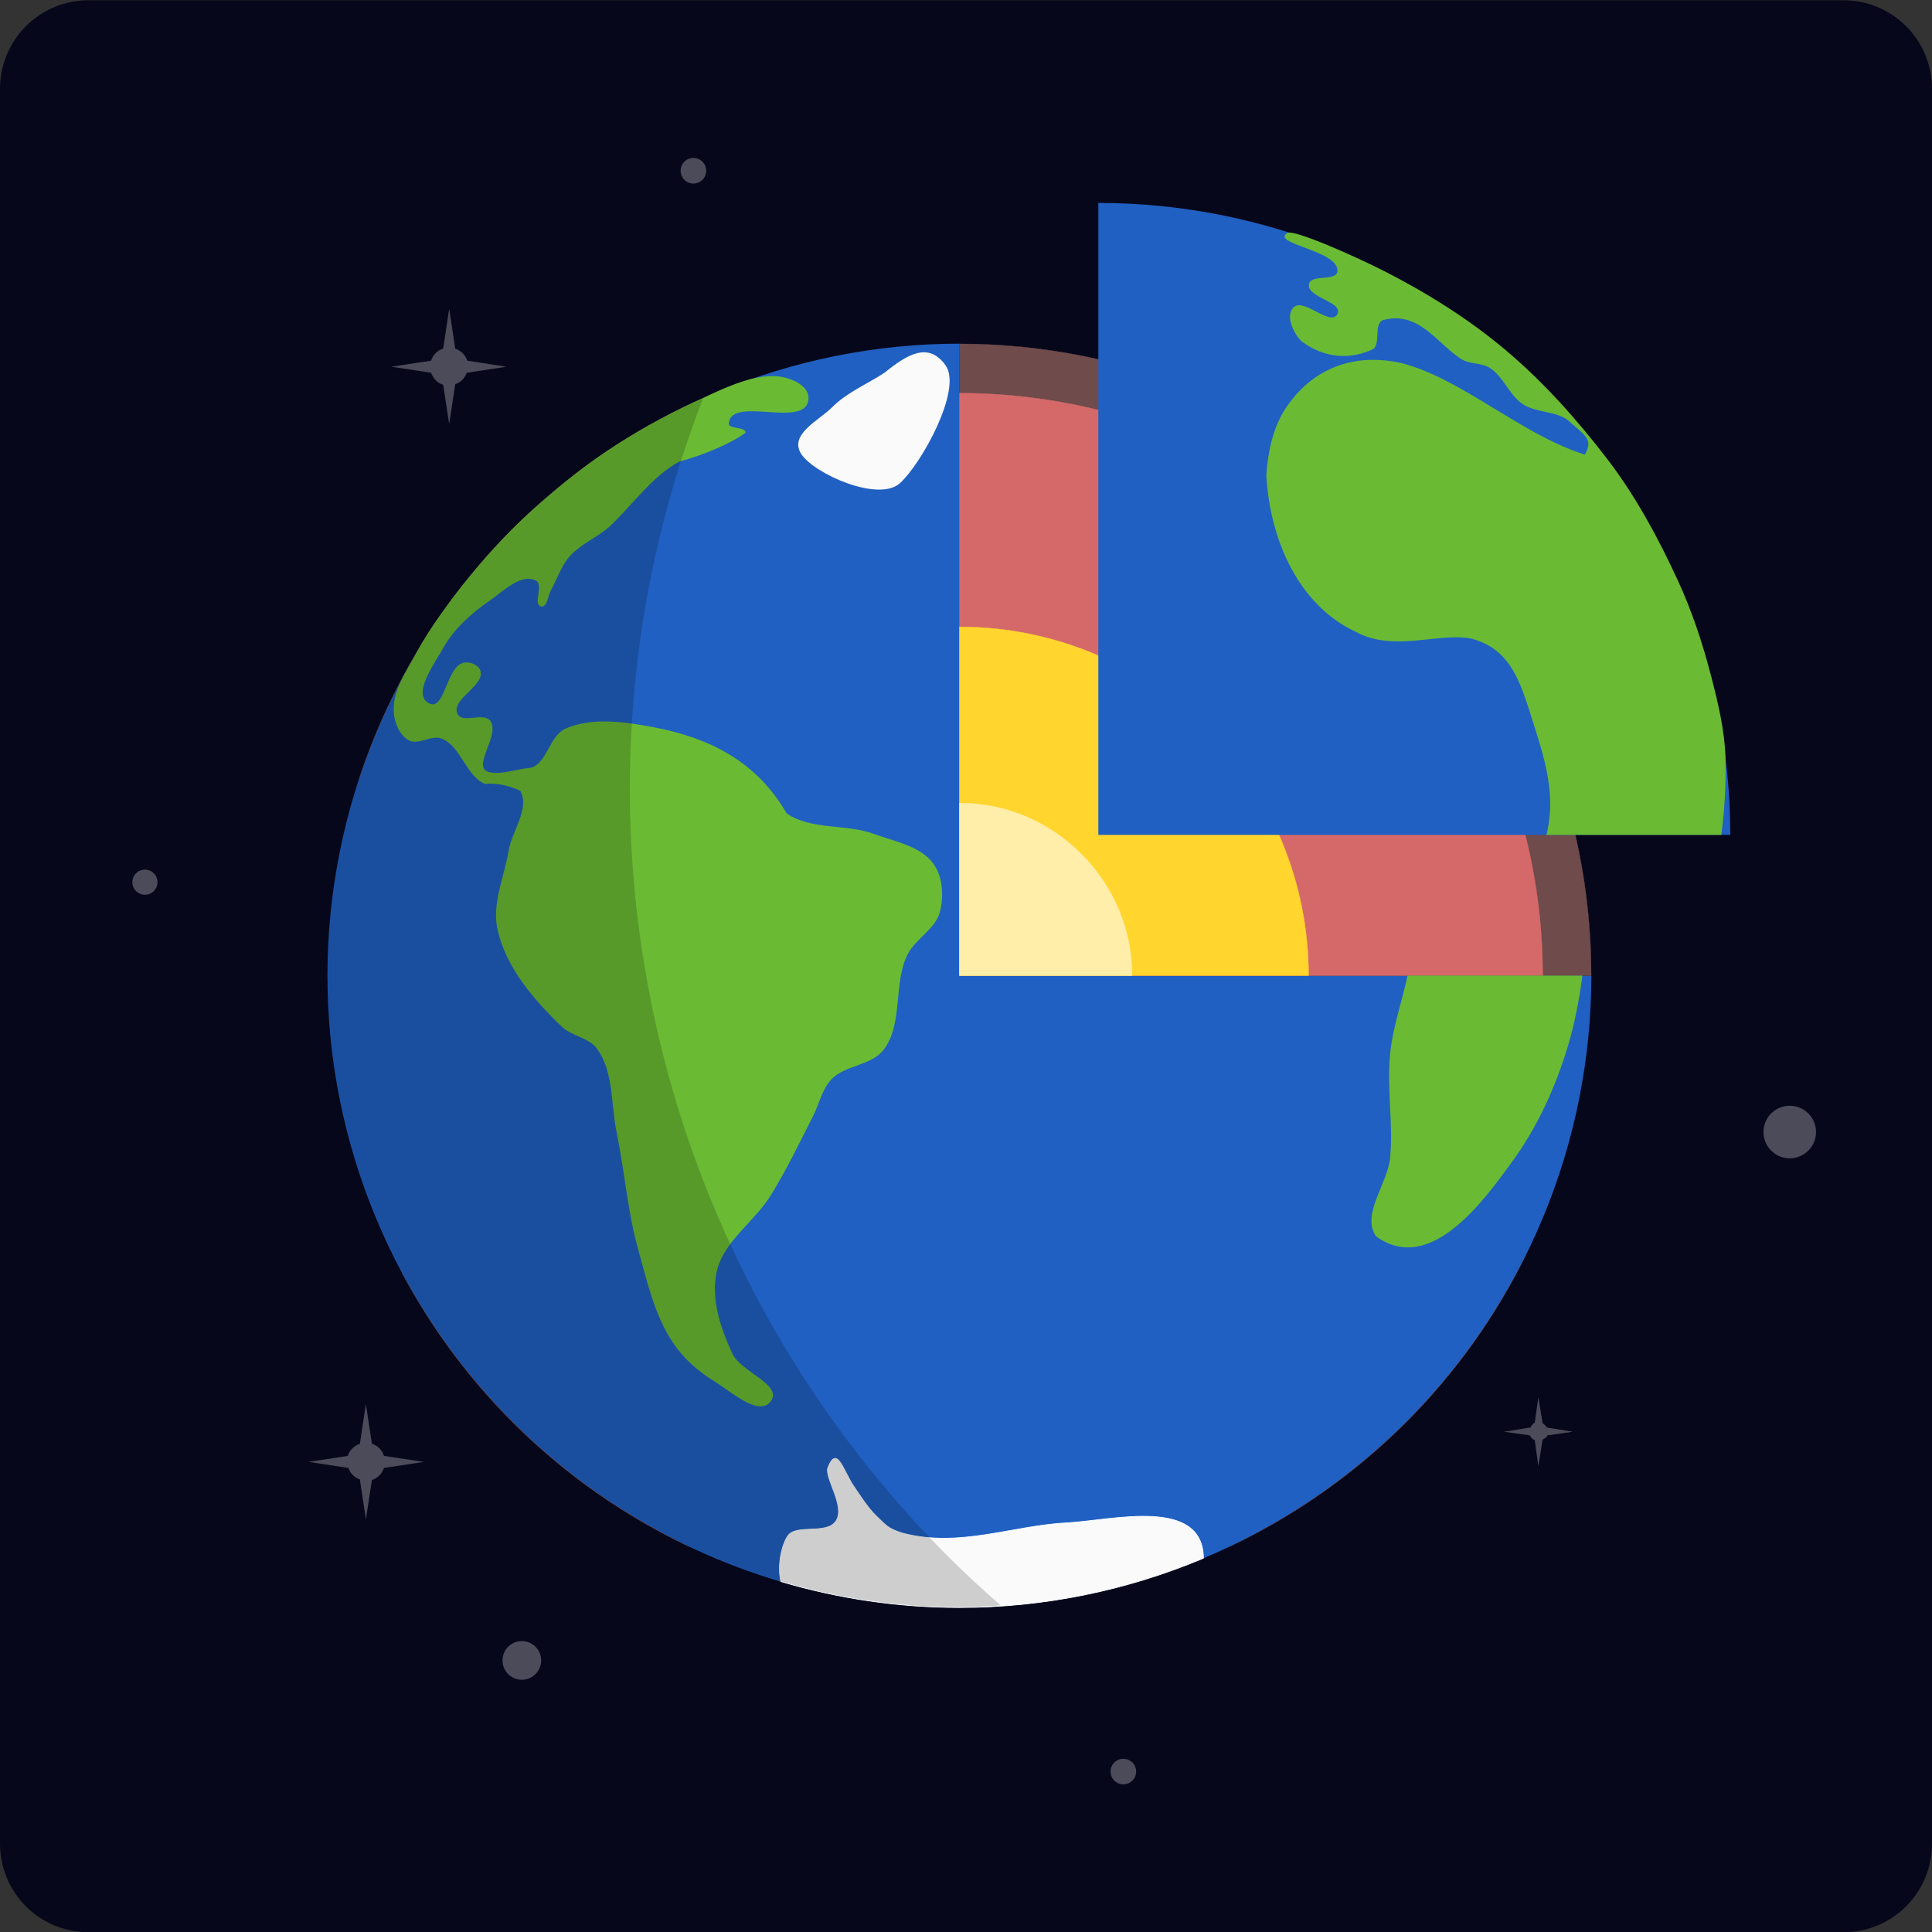 <?xml version="1.0" encoding="UTF-8" standalone="no"?>
<!-- Created with Inkscape (http://www.inkscape.org/) -->

<svg
   xmlns:dc="http://purl.org/dc/elements/1.1/"
   xmlns:cc="http://creativecommons.org/ns#"
   xmlns:rdf="http://www.w3.org/1999/02/22-rdf-syntax-ns#"
   xmlns:svg="http://www.w3.org/2000/svg"
   xmlns="http://www.w3.org/2000/svg"
   xmlns:xlink="http://www.w3.org/1999/xlink"
   xmlns:sodipodi="http://sodipodi.sourceforge.net/DTD/sodipodi-0.dtd"
   xmlns:inkscape="http://www.inkscape.org/namespaces/inkscape"
   width="488.194"
   height="488.194"
   id="svg2"
   version="1.1"
   inkscape:version="0.92.4 5da689c313, 2019-01-14"
   sodipodi:docname="fatiando-logo.svg"
   inkscape:export-filename="fatiando-logo.png"
   inkscape:export-xdpi="450"
   inkscape:export-ydpi="450">
  <rect width="100%" height="100%" fill="#333333" stroke="none"/>
  <sodipodi:namedview
     id="base"
     pagecolor="#939393"
     bordercolor="#666666"
     borderopacity="1.0"
     inkscape:pageopacity="0"
     inkscape:pageshadow="2"
     inkscape:zoom="0.82108134"
     inkscape:cx="211.30859"
     inkscape:cy="-150.06534"
     inkscape:document-units="px"
     inkscape:current-layer="layer1"
     showgrid="false"
     inkscape:window-width="3200"
     inkscape:window-height="1800"
     inkscape:window-x="0"
     inkscape:window-y="0"
     inkscape:window-maximized="0"
     showguides="true"
     inkscape:guide-bbox="true"
     fit-margin-top="0"
     fit-margin-left="0"
     fit-margin-right="0"
     fit-margin-bottom="0" />
  <defs
     id="defs4"
     style="stroke-linecap:butt;stroke-linejoin:round;stroke-miterlimit:100000">
    <linearGradient
       id="linearGradient4355">
      <stop
         id="stop4363"
         offset="0"
         style="stop-color:#000000;stop-opacity:0.532;" />
      <stop
         style="stop-color:#000000;stop-opacity:0;"
         offset="1"
         id="stop4359" />
    </linearGradient>
    <linearGradient
       id="linearGradient7964">
      <stop
         style="stop-color:#000000;stop-opacity:0.694;"
         offset="0"
         id="stop7966" />
      <stop
         id="stop7968"
         offset="0.639"
         style="stop-color:#212121;stop-opacity:0.266;" />
      <stop
         style="stop-color:#000000;stop-opacity:0;"
         offset="1"
         id="stop7970" />
    </linearGradient>
    <linearGradient
       id="linearGradient7952">
      <stop
         id="stop7954"
         offset="0"
         style="stop-color:#ffffff;stop-opacity:0.903;" />
      <stop
         style="stop-color:#ffffff;stop-opacity:0.452;"
         offset="0.78"
         id="stop7956" />
      <stop
         id="stop7958"
         offset="1"
         style="stop-color:#8c8c8c;stop-opacity:0;" />
    </linearGradient>
    <linearGradient
       id="linearGradient7047">
      <stop
         style="stop-color:#162d50;stop-opacity:1;"
         offset="0"
         id="stop7049" />
      <stop
         id="stop7055"
         offset="0.976"
         style="stop-color:#162d50;stop-opacity:1;" />
      <stop
         style="stop-color:#162d50;stop-opacity:0;"
         offset="1"
         id="stop7051" />
    </linearGradient>
    <linearGradient
       id="linearGradient6983">
      <stop
         style="stop-color:#131313;stop-opacity:0.315;"
         offset="0"
         id="stop6985" />
      <stop
         id="stop7035"
         offset="0.866"
         style="stop-color:#070f1a;stop-opacity:0.498;" />
      <stop
         style="stop-color:#000000;stop-opacity:0;"
         offset="1"
         id="stop6987" />
    </linearGradient>
    <clipPath
       id="p47e16dad32">
      <rect
         height="558"
         width="558"
         x="90"
         y="72"
         id="rect3287" />
    </clipPath>
    <style
       type="text/css"
       id="style3002">
*{stroke-linecap:butt;stroke-linejoin:round;stroke-miterlimit:100000;}
  </style>
    <clipPath
       clipPathUnits="userSpaceOnUse"
       id="clipPath3492"
       style="stroke-linecap:butt;stroke-linejoin:round;stroke-miterlimit:100000">
      <path
         d="M 900,900 H 6480 V 6480 H 900 Z"
         id="path3494"
         inkscape:connector-curvature="0"
         style="stroke-linecap:butt;stroke-linejoin:round;stroke-miterlimit:100000" />
    </clipPath>
    <clipPath
       id="clipPath4635"
       clipPathUnits="userSpaceOnUse"
       style="stroke-linecap:butt;stroke-linejoin:round;stroke-miterlimit:100000">
      <path
         sodipodi:nodetypes="ccccc"
         inkscape:connector-curvature="0"
         id="path4637"
         d="M -8.794,946.362 50,946.737 v 111.25 l -58.794,-0.375 z"
         style="fill:none;stroke:#000000;stroke-width:0.109;stroke-linecap:butt;stroke-linejoin:round;stroke-miterlimit:100" />
    </clipPath>
    <clipPath
       id="clipPath4730"
       clipPathUnits="userSpaceOnUse"
       style="stroke-linecap:butt;stroke-linejoin:round;stroke-miterlimit:100000">
      <path
         sodipodi:nodetypes="ccccc"
         inkscape:connector-curvature="0"
         id="path4732"
         d="M 63.153,946.362 50,946.737 v 111.25 l 13.153,-0.375 z"
         style="fill:none;stroke:#000000;stroke-width:0.051;stroke-linecap:butt;stroke-linejoin:round;stroke-miterlimit:100" />
    </clipPath>
    <clipPath
       id="clipPath4767"
       clipPathUnits="userSpaceOnUse"
       style="stroke-linecap:butt;stroke-linejoin:round;stroke-miterlimit:100000">
      <path
         sodipodi:nodetypes="ccccc"
         inkscape:connector-curvature="0"
         id="path4769"
         d="M 76.403,946.362 63.25,946.737 v 111.25 l 13.153,-0.375 z"
         style="fill:none;stroke:#000000;stroke-width:0.051;stroke-linecap:butt;stroke-linejoin:round;stroke-miterlimit:100" />
    </clipPath>
    <clipPath
       id="clipPath4798"
       clipPathUnits="userSpaceOnUse"
       style="stroke-linecap:butt;stroke-linejoin:round;stroke-miterlimit:100000">
      <path
         sodipodi:nodetypes="ccccc"
         inkscape:connector-curvature="0"
         id="path4800"
         d="M 89.403,946.362 76.25,946.737 v 111.25 l 13.153,-0.375 z"
         style="fill:none;stroke:#000000;stroke-width:0.051;stroke-linecap:butt;stroke-linejoin:round;stroke-miterlimit:100" />
    </clipPath>
    <clipPath
       id="clipPath4865"
       clipPathUnits="userSpaceOnUse"
       style="stroke-linecap:butt;stroke-linejoin:round;stroke-miterlimit:100000">
      <path
         sodipodi:nodetypes="cccc"
         inkscape:connector-curvature="0"
         id="path4867"
         d="m 107.332,968.322 c -4.596,1.414 -57.629,35.355 -57.629,35.355 l 57.983,41.719 z"
         style="fill:none;stroke:#000000;stroke-width:1px;stroke-linecap:butt;stroke-linejoin:miter;stroke-miterlimit:100000;stroke-opacity:1" />
    </clipPath>
    <clipPath
       id="clipPath3114"
       clipPathUnits="userSpaceOnUse"
       style="stroke-linecap:butt;stroke-linejoin:round;stroke-miterlimit:100000">
      <rect
         y="937.877"
         x="0.027"
         height="135.243"
         width="49.829"
         id="rect3116"
         style="fill:none;stroke:#000000;stroke-width:0.171;stroke-linecap:butt;stroke-linejoin:round;stroke-miterlimit:100;stroke-dasharray:none" />
    </clipPath>
    <radialGradient
       inkscape:collect="always"
       xlink:href="#linearGradient6983"
       id="radialGradient6989"
       cx="24.406"
       cy="46.438"
       fx="24.406"
       fy="46.438"
       r="79.469"
       gradientTransform="matrix(1,0,0,0.886,0,5.277)"
       gradientUnits="userSpaceOnUse" />
    <radialGradient
       inkscape:collect="always"
       xlink:href="#linearGradient6983-0"
       id="radialGradient6989-7"
       cx="24.406"
       cy="46.438"
       fx="24.406"
       fy="46.438"
       r="79.469"
       gradientTransform="matrix(1,0,0,0.886,0,5.277)"
       gradientUnits="userSpaceOnUse" />
    <linearGradient
       id="linearGradient6983-0">
      <stop
         style="stop-color:#4e4e4e;stop-opacity:0.315;"
         offset="0"
         id="stop6985-5" />
      <stop
         id="stop7035-1"
         offset="0.598"
         style="stop-color:#0d1c31;stop-opacity:0.637;" />
      <stop
         style="stop-color:#000000;stop-opacity:0;"
         offset="1"
         id="stop6987-1" />
    </linearGradient>
    <linearGradient
       id="linearGradient6983-0-3">
      <stop
         style="stop-color:#000000;stop-opacity:0.315;"
         offset="0"
         id="stop6985-5-4" />
      <stop
         id="stop7960"
         offset="0.299"
         style="stop-color:#000000;stop-opacity:0.655;" />
      <stop
         id="stop7035-1-6"
         offset="0.598"
         style="stop-color:#525252;stop-opacity:1;" />
      <stop
         style="stop-color:#000000;stop-opacity:0;"
         offset="1"
         id="stop6987-1-1" />
    </linearGradient>
    <radialGradient
       inkscape:collect="always"
       xlink:href="#linearGradient6983-0-3-2"
       id="radialGradient6989-7-3-7"
       cx="24.406"
       cy="46.438"
       fx="24.406"
       fy="46.438"
       r="79.469"
       gradientTransform="matrix(1,0,0,0.886,0,5.277)"
       gradientUnits="userSpaceOnUse" />
    <linearGradient
       id="linearGradient6983-0-3-2">
      <stop
         style="stop-color:#4e4e4e;stop-opacity:0.315;"
         offset="0"
         id="stop6985-5-4-3" />
      <stop
         id="stop7035-1-6-7"
         offset="0.598"
         style="stop-color:#0d1c31;stop-opacity:0.637;" />
      <stop
         style="stop-color:#000000;stop-opacity:0;"
         offset="1"
         id="stop6987-1-1-2" />
    </linearGradient>
    <radialGradient
       inkscape:collect="always"
       xlink:href="#linearGradient6983-0-3-0"
       id="radialGradient6989-7-3-8"
       cx="24.406"
       cy="46.438"
       fx="24.406"
       fy="46.438"
       r="79.469"
       gradientTransform="matrix(1,0,0,0.886,0,5.277)"
       gradientUnits="userSpaceOnUse" />
    <linearGradient
       id="linearGradient6983-0-3-0">
      <stop
         style="stop-color:#4e4e4e;stop-opacity:0.315;"
         offset="0"
         id="stop6985-5-4-2" />
      <stop
         id="stop7035-1-6-4"
         offset="0.598"
         style="stop-color:#0d1c31;stop-opacity:0.637;" />
      <stop
         style="stop-color:#000000;stop-opacity:0;"
         offset="1"
         id="stop6987-1-1-9" />
    </linearGradient>
    <radialGradient
       inkscape:collect="always"
       xlink:href="#linearGradient6983-0-3-1"
       id="radialGradient6989-7-3-80"
       cx="24.406"
       cy="46.438"
       fx="24.406"
       fy="46.438"
       r="79.469"
       gradientTransform="matrix(1,0,0,0.886,0,5.277)"
       gradientUnits="userSpaceOnUse" />
    <linearGradient
       id="linearGradient6983-0-3-1">
      <stop
         style="stop-color:#000000;stop-opacity:0.315;"
         offset="0"
         id="stop6985-5-4-7" />
      <stop
         id="stop7035-1-6-9"
         offset="0.598"
         style="stop-color:#000000;stop-opacity:1;" />
      <stop
         style="stop-color:#000000;stop-opacity:0;"
         offset="1"
         id="stop6987-1-1-1" />
    </linearGradient>
    <radialGradient
       r="79.469"
       fy="44.949"
       fx="-97.388"
       cy="44.949"
       cx="-97.388"
       gradientTransform="matrix(0.227,-0.147,0.873,1.056,-38.134,20.65)"
       gradientUnits="userSpaceOnUse"
       id="radialGradient7923"
       xlink:href="#linearGradient7952"
       inkscape:collect="always" />
    <radialGradient
       inkscape:collect="always"
       xlink:href="#linearGradient7964"
       id="radialGradient7962"
       gradientUnits="userSpaceOnUse"
       gradientTransform="matrix(0.694,-0.471,0.661,0.765,50.961,-20.004)"
       cx="-164.544"
       cy="47.636"
       fx="-164.544"
       fy="47.636"
       r="79.469" />
    <radialGradient
       inkscape:collect="always"
       xlink:href="#linearGradient6983-0-3-3"
       id="radialGradient6989-7-3-4"
       cx="24.406"
       cy="46.438"
       fx="24.406"
       fy="46.438"
       r="79.469"
       gradientTransform="matrix(1,0,0,0.886,0,5.277)"
       gradientUnits="userSpaceOnUse" />
    <linearGradient
       id="linearGradient6983-0-3-3">
      <stop
         style="stop-color:#000000;stop-opacity:0.315;"
         offset="0"
         id="stop6985-5-4-72" />
      <stop
         id="stop7960-7"
         offset="0.299"
         style="stop-color:#000000;stop-opacity:0.655;" />
      <stop
         id="stop7035-1-6-3"
         offset="0.598"
         style="stop-color:#525252;stop-opacity:1;" />
      <stop
         style="stop-color:#000000;stop-opacity:0;"
         offset="1"
         id="stop6987-1-1-3" />
    </linearGradient>
    <radialGradient
       inkscape:collect="always"
       xlink:href="#linearGradient6983-0-3-7"
       id="radialGradient6989-7-3-2"
       cx="24.406"
       cy="46.438"
       fx="24.406"
       fy="46.438"
       r="79.469"
       gradientTransform="matrix(1,0,0,0.886,0,5.277)"
       gradientUnits="userSpaceOnUse" />
    <linearGradient
       id="linearGradient6983-0-3-7">
      <stop
         style="stop-color:#000000;stop-opacity:0.315;"
         offset="0"
         id="stop6985-5-4-29" />
      <stop
         id="stop7960-0"
         offset="0.299"
         style="stop-color:#000000;stop-opacity:0.655;" />
      <stop
         id="stop7035-1-6-5"
         offset="0.598"
         style="stop-color:#525252;stop-opacity:1;" />
      <stop
         style="stop-color:#000000;stop-opacity:0;"
         offset="1"
         id="stop6987-1-1-0" />
    </linearGradient>
    <linearGradient
       id="linearGradient6983-0-3-6">
      <stop
         style="stop-color:#000000;stop-opacity:0.315;"
         offset="0"
         id="stop6985-5-4-36" />
      <stop
         id="stop7960-8"
         offset="0.299"
         style="stop-color:#000000;stop-opacity:0.655;" />
      <stop
         id="stop7035-1-6-46"
         offset="0.598"
         style="stop-color:#525252;stop-opacity:1;" />
      <stop
         style="stop-color:#000000;stop-opacity:0;"
         offset="1"
         id="stop6987-1-1-6" />
    </linearGradient>
    <radialGradient
       inkscape:collect="always"
       xlink:href="#linearGradient6983-0-3-5"
       id="radialGradient6989-7-3-1"
       cx="24.406"
       cy="46.438"
       fx="24.406"
       fy="46.438"
       r="79.469"
       gradientTransform="matrix(1,0,0,0.886,0,5.277)"
       gradientUnits="userSpaceOnUse" />
    <linearGradient
       id="linearGradient6983-0-3-5">
      <stop
         style="stop-color:#000000;stop-opacity:0.315;"
         offset="0"
         id="stop6985-5-4-9" />
      <stop
         id="stop7960-9"
         offset="0.299"
         style="stop-color:#000000;stop-opacity:0.655;" />
      <stop
         id="stop7035-1-6-1"
         offset="0.598"
         style="stop-color:#525252;stop-opacity:1;" />
      <stop
         style="stop-color:#000000;stop-opacity:0;"
         offset="1"
         id="stop6987-1-1-62" />
    </linearGradient>
    <radialGradient
       inkscape:collect="always"
       xlink:href="#linearGradient6983-0-3-5-5"
       id="radialGradient6989-7-3-1-8"
       cx="24.406"
       cy="46.438"
       fx="24.406"
       fy="46.438"
       r="79.469"
       gradientTransform="matrix(1,0,0,0.886,0,5.277)"
       gradientUnits="userSpaceOnUse" />
    <linearGradient
       id="linearGradient6983-0-3-5-5">
      <stop
         style="stop-color:#000000;stop-opacity:0.315;"
         offset="0"
         id="stop6985-5-4-9-1" />
      <stop
         id="stop7960-9-2"
         offset="0.299"
         style="stop-color:#000000;stop-opacity:0.655;" />
      <stop
         id="stop7035-1-6-1-9"
         offset="0.598"
         style="stop-color:#525252;stop-opacity:1;" />
      <stop
         style="stop-color:#000000;stop-opacity:0;"
         offset="1"
         id="stop6987-1-1-62-7" />
    </linearGradient>
    <linearGradient
       id="linearGradient6983-0-3-0-4">
      <stop
         style="stop-color:#4e4e4e;stop-opacity:0.315;"
         offset="0"
         id="stop6985-5-4-2-6" />
      <stop
         id="stop7035-1-6-4-0"
         offset="0.598"
         style="stop-color:#0d1c31;stop-opacity:0.637;" />
      <stop
         style="stop-color:#000000;stop-opacity:0;"
         offset="1"
         id="stop6987-1-1-9-7" />
    </linearGradient>
    <radialGradient
       inkscape:collect="always"
       xlink:href="#linearGradient6983-0-3-5-5-3"
       id="radialGradient6989-7-3-1-8-4"
       cx="24.406"
       cy="46.438"
       fx="24.406"
       fy="46.438"
       r="79.469"
       gradientTransform="matrix(1,0,0,0.886,0,5.277)"
       gradientUnits="userSpaceOnUse" />
    <linearGradient
       id="linearGradient6983-0-3-5-5-3">
      <stop
         style="stop-color:#000000;stop-opacity:0.315;"
         offset="0"
         id="stop6985-5-4-9-1-7" />
      <stop
         id="stop7960-9-2-9"
         offset="0.299"
         style="stop-color:#000000;stop-opacity:0.655;" />
      <stop
         id="stop7035-1-6-1-9-0"
         offset="0.598"
         style="stop-color:#525252;stop-opacity:1;" />
      <stop
         style="stop-color:#000000;stop-opacity:0;"
         offset="1"
         id="stop6987-1-1-62-7-0" />
    </linearGradient>
    <radialGradient
       inkscape:collect="always"
       xlink:href="#linearGradient6983-0-3-5-2"
       id="radialGradient6989-7-3-1-2"
       cx="24.406"
       cy="46.438"
       fx="24.406"
       fy="46.438"
       r="79.469"
       gradientTransform="matrix(1,0,0,0.886,0,5.277)"
       gradientUnits="userSpaceOnUse" />
    <linearGradient
       id="linearGradient6983-0-3-5-2">
      <stop
         style="stop-color:#000000;stop-opacity:0.315;"
         offset="0"
         id="stop6985-5-4-9-6" />
      <stop
         id="stop7960-9-9"
         offset="0.299"
         style="stop-color:#000000;stop-opacity:0.655;" />
      <stop
         id="stop7035-1-6-1-0"
         offset="0.598"
         style="stop-color:#525252;stop-opacity:1;" />
      <stop
         style="stop-color:#000000;stop-opacity:0;"
         offset="1"
         id="stop6987-1-1-62-3" />
    </linearGradient>
    <radialGradient
       inkscape:collect="always"
       xlink:href="#linearGradient6983-0-3-7-5"
       id="radialGradient6989-7-3-2-5"
       cx="24.406"
       cy="46.438"
       fx="24.406"
       fy="46.438"
       r="79.469"
       gradientTransform="matrix(1,0,0,0.886,0,5.277)"
       gradientUnits="userSpaceOnUse" />
    <linearGradient
       id="linearGradient6983-0-3-7-5">
      <stop
         style="stop-color:#000000;stop-opacity:0.315;"
         offset="0"
         id="stop6985-5-4-29-8" />
      <stop
         id="stop7960-0-7"
         offset="0.299"
         style="stop-color:#000000;stop-opacity:0.655;" />
      <stop
         id="stop7035-1-6-5-1"
         offset="0.598"
         style="stop-color:#525252;stop-opacity:1;" />
      <stop
         style="stop-color:#000000;stop-opacity:0;"
         offset="1"
         id="stop6987-1-1-0-7" />
    </linearGradient>
    <radialGradient
       inkscape:collect="always"
       xlink:href="#linearGradient6983-0-3-5-5-3-1"
       id="radialGradient6989-7-3-1-8-4-0"
       cx="24.406"
       cy="46.438"
       fx="24.406"
       fy="46.438"
       r="79.469"
       gradientTransform="matrix(1,0,0,0.886,0,5.277)"
       gradientUnits="userSpaceOnUse" />
    <linearGradient
       id="linearGradient6983-0-3-5-5-3-1">
      <stop
         style="stop-color:#000000;stop-opacity:0.315;"
         offset="0"
         id="stop6985-5-4-9-1-7-4" />
      <stop
         id="stop7960-9-2-9-5"
         offset="0.299"
         style="stop-color:#000000;stop-opacity:0.655;" />
      <stop
         id="stop7035-1-6-1-9-0-7"
         offset="0.598"
         style="stop-color:#525252;stop-opacity:1;" />
      <stop
         style="stop-color:#000000;stop-opacity:0;"
         offset="1"
         id="stop6987-1-1-62-7-0-0" />
    </linearGradient>
    <radialGradient
       inkscape:collect="always"
       xlink:href="#linearGradient6983-0-3-5-5-9"
       id="radialGradient6989-7-3-1-8-8"
       cx="24.406"
       cy="46.438"
       fx="24.406"
       fy="46.438"
       r="79.469"
       gradientTransform="matrix(1,0,0,0.886,0,5.277)"
       gradientUnits="userSpaceOnUse" />
    <linearGradient
       id="linearGradient6983-0-3-5-5-9">
      <stop
         style="stop-color:#000000;stop-opacity:0.315;"
         offset="0"
         id="stop6985-5-4-9-1-9" />
      <stop
         id="stop7960-9-2-3"
         offset="0.299"
         style="stop-color:#000000;stop-opacity:0.655;" />
      <stop
         id="stop7035-1-6-1-9-9"
         offset="0.598"
         style="stop-color:#525252;stop-opacity:1;" />
      <stop
         style="stop-color:#000000;stop-opacity:0;"
         offset="1"
         id="stop6987-1-1-62-7-4" />
    </linearGradient>
    <radialGradient
       r="79.469"
       fy="46.438"
       fx="24.406"
       cy="46.438"
       cx="24.406"
       gradientTransform="matrix(1,0,0,0.886,0,5.277)"
       gradientUnits="userSpaceOnUse"
       id="radialGradient9268"
       xlink:href="#linearGradient6983-0-3-5-5-9"
       inkscape:collect="always" />
    <linearGradient
       id="linearGradient6983-0-3-5-5-9-5">
      <stop
         style="stop-color:#000000;stop-opacity:0.315;"
         offset="0"
         id="stop6985-5-4-9-1-9-5" />
      <stop
         id="stop7960-9-2-3-5"
         offset="0.299"
         style="stop-color:#000000;stop-opacity:0.655;" />
      <stop
         id="stop7035-1-6-1-9-9-6"
         offset="0.598"
         style="stop-color:#525252;stop-opacity:1;" />
      <stop
         style="stop-color:#000000;stop-opacity:0;"
         offset="1"
         id="stop6987-1-1-62-7-4-0" />
    </linearGradient>
    <radialGradient
       inkscape:collect="always"
       xlink:href="#linearGradient6983-0-3-5-5-9-5"
       id="radialGradient9394"
       gradientUnits="userSpaceOnUse"
       gradientTransform="matrix(1,0,0,0.886,0,5.277)"
       cx="24.406"
       cy="46.438"
       fx="24.406"
       fy="46.438"
       r="79.469" />
    <radialGradient
       inkscape:collect="always"
       xlink:href="#linearGradient6983-0-3-5-2-3"
       id="radialGradient6989-7-3-1-2-9"
       cx="24.406"
       cy="46.438"
       fx="24.406"
       fy="46.438"
       r="79.469"
       gradientTransform="matrix(1,0,0,0.886,0,5.277)"
       gradientUnits="userSpaceOnUse" />
    <linearGradient
       id="linearGradient6983-0-3-5-2-3">
      <stop
         style="stop-color:#000000;stop-opacity:0.315;"
         offset="0"
         id="stop6985-5-4-9-6-0" />
      <stop
         id="stop7960-9-9-8"
         offset="0.299"
         style="stop-color:#000000;stop-opacity:0.655;" />
      <stop
         id="stop7035-1-6-1-0-7"
         offset="0.598"
         style="stop-color:#525252;stop-opacity:1;" />
      <stop
         style="stop-color:#000000;stop-opacity:0;"
         offset="1"
         id="stop6987-1-1-62-3-6" />
    </linearGradient>
    <radialGradient
       inkscape:collect="always"
       xlink:href="#linearGradient6983-0-3-0-0"
       id="radialGradient6989-7-3-8-7"
       cx="24.406"
       cy="46.438"
       fx="24.406"
       fy="46.438"
       r="79.469"
       gradientTransform="matrix(1,0,0,0.886,0,5.277)"
       gradientUnits="userSpaceOnUse" />
    <linearGradient
       id="linearGradient6983-0-3-0-0">
      <stop
         style="stop-color:#4e4e4e;stop-opacity:0.315;"
         offset="0"
         id="stop6985-5-4-2-4" />
      <stop
         id="stop7035-1-6-4-9"
         offset="0.598"
         style="stop-color:#0d1c31;stop-opacity:0.637;" />
      <stop
         style="stop-color:#000000;stop-opacity:0;"
         offset="1"
         id="stop6987-1-1-9-6" />
    </linearGradient>
    <radialGradient
       inkscape:collect="always"
       xlink:href="#linearGradient4355-7"
       id="radialGradient4361-9"
       cx="-3.593"
       cy="1028.741"
       fx="-3.593"
       fy="1028.741"
       r="49.875"
       gradientTransform="matrix(0.971,-0.784,1.594,1.975,-1629.649,-996.973)"
       gradientUnits="userSpaceOnUse" />
    <linearGradient
       id="linearGradient4355-7">
      <stop
         id="stop4363-1"
         offset="0"
         style="stop-color:#000000;stop-opacity:0.532;" />
      <stop
         style="stop-color:#000000;stop-opacity:0;"
         offset="1"
         id="stop4359-3" />
    </linearGradient>
    <radialGradient
       r="49.875"
       fy="1028.741"
       fx="-3.593"
       cy="1028.741"
       cx="-3.593"
       gradientTransform="matrix(0.971,-0.784,1.594,1.975,-1629.649,-996.973)"
       gradientUnits="userSpaceOnUse"
       id="radialGradient4380"
       xlink:href="#linearGradient4355-7"
       inkscape:collect="always" />
    <radialGradient
       inkscape:collect="always"
       xlink:href="#linearGradient6983-0-3-5-5-3-5"
       id="radialGradient6989-7-3-1-8-4-7"
       cx="24.406"
       cy="46.438"
       fx="24.406"
       fy="46.438"
       r="79.469"
       gradientTransform="matrix(1,0,0,0.886,0,5.277)"
       gradientUnits="userSpaceOnUse" />
    <linearGradient
       id="linearGradient6983-0-3-5-5-3-5">
      <stop
         style="stop-color:#000000;stop-opacity:0.315;"
         offset="0"
         id="stop6985-5-4-9-1-7-9" />
      <stop
         id="stop7960-9-2-9-2"
         offset="0.299"
         style="stop-color:#000000;stop-opacity:0.655;" />
      <stop
         id="stop7035-1-6-1-9-0-2"
         offset="0.598"
         style="stop-color:#525252;stop-opacity:1;" />
      <stop
         style="stop-color:#000000;stop-opacity:0;"
         offset="1"
         id="stop6987-1-1-62-7-0-8" />
    </linearGradient>
    <radialGradient
       r="79.469"
       fy="46.438"
       fx="24.406"
       cy="46.438"
       cx="24.406"
       gradientTransform="matrix(1,0,0,0.886,0,5.277)"
       gradientUnits="userSpaceOnUse"
       id="radialGradient3561"
       xlink:href="#linearGradient6983-0-3-5-5-3-5"
       inkscape:collect="always" />
    <radialGradient
       r="79.469"
       fy="46.438"
       fx="24.406"
       cy="46.438"
       cx="24.406"
       gradientTransform="matrix(1,0,0,0.886,0,5.277)"
       gradientUnits="userSpaceOnUse"
       id="radialGradient3561-3"
       xlink:href="#linearGradient6983-0-3-5-5-3-5-6"
       inkscape:collect="always" />
    <linearGradient
       id="linearGradient6983-0-3-5-5-3-5-6">
      <stop
         style="stop-color:#000000;stop-opacity:0.315;"
         offset="0"
         id="stop6985-5-4-9-1-7-9-1" />
      <stop
         id="stop7960-9-2-9-2-0"
         offset="0.299"
         style="stop-color:#000000;stop-opacity:0.655;" />
      <stop
         id="stop7035-1-6-1-9-0-2-6"
         offset="0.598"
         style="stop-color:#525252;stop-opacity:1;" />
      <stop
         style="stop-color:#000000;stop-opacity:0;"
         offset="1"
         id="stop6987-1-1-62-7-0-8-3" />
    </linearGradient>
    <radialGradient
       r="79.469"
       fy="46.438"
       fx="24.406"
       cy="46.438"
       cx="24.406"
       gradientTransform="matrix(1,0,0,0.886,0,5.277)"
       gradientUnits="userSpaceOnUse"
       id="radialGradient3561-1"
       xlink:href="#linearGradient6983-0-3-5-5-3-5-2"
       inkscape:collect="always" />
    <linearGradient
       id="linearGradient6983-0-3-5-5-3-5-2">
      <stop
         style="stop-color:#000000;stop-opacity:0.315;"
         offset="0"
         id="stop6985-5-4-9-1-7-9-9" />
      <stop
         id="stop7960-9-2-9-2-3"
         offset="0.299"
         style="stop-color:#000000;stop-opacity:0.655;" />
      <stop
         id="stop7035-1-6-1-9-0-2-1"
         offset="0.598"
         style="stop-color:#525252;stop-opacity:1;" />
      <stop
         style="stop-color:#000000;stop-opacity:0;"
         offset="1"
         id="stop6987-1-1-62-7-0-8-9" />
    </linearGradient>
    <radialGradient
       r="79.469"
       fy="46.438"
       fx="24.406"
       cy="46.438"
       cx="24.406"
       gradientTransform="matrix(1,0,0,0.886,0,5.277)"
       gradientUnits="userSpaceOnUse"
       id="radialGradient3561-1-2"
       xlink:href="#linearGradient6983-0-3-5-5-3-5-2-7"
       inkscape:collect="always" />
    <linearGradient
       id="linearGradient6983-0-3-5-5-3-5-2-7">
      <stop
         style="stop-color:#000000;stop-opacity:0.315;"
         offset="0"
         id="stop6985-5-4-9-1-7-9-9-2" />
      <stop
         id="stop7960-9-2-9-2-3-2"
         offset="0.299"
         style="stop-color:#000000;stop-opacity:0.655;" />
      <stop
         id="stop7035-1-6-1-9-0-2-1-6"
         offset="0.598"
         style="stop-color:#525252;stop-opacity:1;" />
      <stop
         style="stop-color:#000000;stop-opacity:0;"
         offset="1"
         id="stop6987-1-1-62-7-0-8-9-1" />
    </linearGradient>
    <radialGradient
       r="79.469"
       fy="46.438"
       fx="24.406"
       cy="46.438"
       cx="24.406"
       gradientTransform="matrix(1,0,0,0.886,0,5.277)"
       gradientUnits="userSpaceOnUse"
       id="radialGradient3561-1-1"
       xlink:href="#linearGradient6983-0-3-5-5-3-5-2-0"
       inkscape:collect="always" />
    <linearGradient
       id="linearGradient6983-0-3-5-5-3-5-2-0">
      <stop
         style="stop-color:#000000;stop-opacity:0.315;"
         offset="0"
         id="stop6985-5-4-9-1-7-9-9-3" />
      <stop
         id="stop7960-9-2-9-2-3-0"
         offset="0.299"
         style="stop-color:#000000;stop-opacity:0.655;" />
      <stop
         id="stop7035-1-6-1-9-0-2-1-4"
         offset="0.598"
         style="stop-color:#525252;stop-opacity:1;" />
      <stop
         style="stop-color:#000000;stop-opacity:0;"
         offset="1"
         id="stop6987-1-1-62-7-0-8-9-4" />
    </linearGradient>
    <radialGradient
       r="79.469"
       fy="46.438"
       fx="24.406"
       cy="46.438"
       cx="24.406"
       gradientTransform="matrix(1,0,0,0.886,0,5.277)"
       gradientUnits="userSpaceOnUse"
       id="radialGradient3561-1-1-5"
       xlink:href="#linearGradient6983-0-3-5-5-3-5-2-0-4"
       inkscape:collect="always" />
    <linearGradient
       id="linearGradient6983-0-3-5-5-3-5-2-0-4">
      <stop
         style="stop-color:#000000;stop-opacity:0.315;"
         offset="0"
         id="stop6985-5-4-9-1-7-9-9-3-0" />
      <stop
         id="stop7960-9-2-9-2-3-0-5"
         offset="0.299"
         style="stop-color:#000000;stop-opacity:0.655;" />
      <stop
         id="stop7035-1-6-1-9-0-2-1-4-9"
         offset="0.598"
         style="stop-color:#525252;stop-opacity:1;" />
      <stop
         style="stop-color:#000000;stop-opacity:0;"
         offset="1"
         id="stop6987-1-1-62-7-0-8-9-4-4" />
    </linearGradient>
    <linearGradient
       id="linearGradient6983-0-3-5-5-3-5-2-0-4-1">
      <stop
         style="stop-color:#000000;stop-opacity:0.315;"
         offset="0"
         id="stop6985-5-4-9-1-7-9-9-3-0-0" />
      <stop
         id="stop7960-9-2-9-2-3-0-5-3"
         offset="0.299"
         style="stop-color:#000000;stop-opacity:0.655;" />
      <stop
         id="stop7035-1-6-1-9-0-2-1-4-9-4"
         offset="0.598"
         style="stop-color:#525252;stop-opacity:1;" />
      <stop
         style="stop-color:#000000;stop-opacity:0;"
         offset="1"
         id="stop6987-1-1-62-7-0-8-9-4-4-0" />
    </linearGradient>
    <linearGradient
       id="linearGradient6983-0-3-5-5-3-5-2-0-9">
      <stop
         style="stop-color:#000000;stop-opacity:0.315;"
         offset="0"
         id="stop6985-5-4-9-1-7-9-9-3-1" />
      <stop
         id="stop7960-9-2-9-2-3-0-9"
         offset="0.299"
         style="stop-color:#000000;stop-opacity:0.655;" />
      <stop
         id="stop7035-1-6-1-9-0-2-1-4-6"
         offset="0.598"
         style="stop-color:#525252;stop-opacity:1;" />
      <stop
         style="stop-color:#000000;stop-opacity:0;"
         offset="1"
         id="stop6987-1-1-62-7-0-8-9-4-9" />
    </linearGradient>
    <radialGradient
       r="79.469"
       fy="46.438"
       fx="24.406"
       cy="46.438"
       cx="24.406"
       gradientTransform="matrix(1,0,0,0.886,0,5.277)"
       gradientUnits="userSpaceOnUse"
       id="radialGradient3561-1-2-3"
       xlink:href="#linearGradient6983-0-3-5-5-3-5-2-7-3"
       inkscape:collect="always" />
    <linearGradient
       id="linearGradient6983-0-3-5-5-3-5-2-7-3">
      <stop
         style="stop-color:#000000;stop-opacity:0.315;"
         offset="0"
         id="stop6985-5-4-9-1-7-9-9-2-8" />
      <stop
         id="stop7960-9-2-9-2-3-2-0"
         offset="0.299"
         style="stop-color:#000000;stop-opacity:0.655;" />
      <stop
         id="stop7035-1-6-1-9-0-2-1-6-5"
         offset="0.598"
         style="stop-color:#525252;stop-opacity:1;" />
      <stop
         style="stop-color:#000000;stop-opacity:0;"
         offset="1"
         id="stop6987-1-1-62-7-0-8-9-1-6" />
    </linearGradient>
    <radialGradient
       r="79.469"
       fy="46.438"
       fx="24.406"
       cy="46.438"
       cx="24.406"
       gradientTransform="matrix(1,0,0,0.886,0,5.277)"
       gradientUnits="userSpaceOnUse"
       id="radialGradient3561-1-6"
       xlink:href="#linearGradient6983-0-3-5-5-3-5-2-4"
       inkscape:collect="always" />
    <linearGradient
       id="linearGradient6983-0-3-5-5-3-5-2-4">
      <stop
         style="stop-color:#000000;stop-opacity:0.315;"
         offset="0"
         id="stop6985-5-4-9-1-7-9-9-0" />
      <stop
         id="stop7960-9-2-9-2-3-04"
         offset="0.299"
         style="stop-color:#000000;stop-opacity:0.655;" />
      <stop
         id="stop7035-1-6-1-9-0-2-1-62"
         offset="0.598"
         style="stop-color:#525252;stop-opacity:1;" />
      <stop
         style="stop-color:#000000;stop-opacity:0;"
         offset="1"
         id="stop6987-1-1-62-7-0-8-9-6" />
    </linearGradient>
    <radialGradient
       inkscape:collect="always"
       xlink:href="#linearGradient6983-0-3-5-5-3-5-2-0-9"
       id="radialGradient5944"
       gradientUnits="userSpaceOnUse"
       gradientTransform="matrix(1,0,0,0.886,0,5.277)"
       cx="24.406"
       cy="46.438"
       fx="24.406"
       fy="46.438"
       r="79.469" />
    <radialGradient
       inkscape:collect="always"
       xlink:href="#linearGradient6983-0-3-5-5-3-5-2-0-4-1"
       id="radialGradient5965"
       gradientUnits="userSpaceOnUse"
       gradientTransform="matrix(1,0,0,0.886,0,5.277)"
       cx="24.406"
       cy="46.438"
       fx="24.406"
       fy="46.438"
       r="79.469" />
    <clipPath
       id="p47e16dad32-3"
       style="stroke-linecap:butt;stroke-linejoin:round;stroke-miterlimit:100000">
      <rect
         id="rect3287-5"
         y="72"
         x="90"
         width="558"
         height="558"
         style="stroke-linecap:butt;stroke-linejoin:round;stroke-miterlimit:100000" />
    </clipPath>
    <style
       id="style3002-9"
       type="text/css">
*{stroke-linecap:butt;stroke-linejoin:round;stroke-miterlimit:100000;}
  </style>
    <clipPath
       id="clipPath3492-5"
       clipPathUnits="userSpaceOnUse"
       style="stroke-linecap:butt;stroke-linejoin:round;stroke-miterlimit:100000">
      <path
         id="path3494-4"
         d="M 900,900 H 6480 V 6480 H 900 Z"
         inkscape:connector-curvature="0"
         style="stroke-linecap:butt;stroke-linejoin:round;stroke-miterlimit:100000" />
    </clipPath>
    <clipPath
       clipPathUnits="userSpaceOnUse"
       id="clipPath4635-4"
       style="stroke-linecap:butt;stroke-linejoin:round;stroke-miterlimit:100000">
      <path
         style="fill:none;stroke:#000000;stroke-width:0.109;stroke-linecap:butt;stroke-linejoin:round;stroke-miterlimit:100"
         d="M -8.794,946.362 50,946.737 v 111.25 l -58.794,-0.375 z"
         id="path4637-6"
         inkscape:connector-curvature="0"
         sodipodi:nodetypes="ccccc" />
    </clipPath>
    <clipPath
       clipPathUnits="userSpaceOnUse"
       id="clipPath4730-5"
       style="stroke-linecap:butt;stroke-linejoin:round;stroke-miterlimit:100000">
      <path
         style="fill:none;stroke:#000000;stroke-width:0.051;stroke-linecap:butt;stroke-linejoin:round;stroke-miterlimit:100"
         d="M 63.153,946.362 50,946.737 v 111.25 l 13.153,-0.375 z"
         id="path4732-4"
         inkscape:connector-curvature="0"
         sodipodi:nodetypes="ccccc" />
    </clipPath>
    <clipPath
       clipPathUnits="userSpaceOnUse"
       id="clipPath4767-0"
       style="stroke-linecap:butt;stroke-linejoin:round;stroke-miterlimit:100000">
      <path
         style="fill:none;stroke:#000000;stroke-width:0.051;stroke-linecap:butt;stroke-linejoin:round;stroke-miterlimit:100"
         d="M 76.403,946.362 63.25,946.737 v 111.25 l 13.153,-0.375 z"
         id="path4769-2"
         inkscape:connector-curvature="0"
         sodipodi:nodetypes="ccccc" />
    </clipPath>
    <clipPath
       clipPathUnits="userSpaceOnUse"
       id="clipPath4798-58"
       style="stroke-linecap:butt;stroke-linejoin:round;stroke-miterlimit:100000">
      <path
         style="fill:none;stroke:#000000;stroke-width:0.051;stroke-linecap:butt;stroke-linejoin:round;stroke-miterlimit:100"
         d="M 89.403,946.362 76.25,946.737 v 111.25 l 13.153,-0.375 z"
         id="path4800-1"
         inkscape:connector-curvature="0"
         sodipodi:nodetypes="ccccc" />
    </clipPath>
    <clipPath
       clipPathUnits="userSpaceOnUse"
       id="clipPath4865-7"
       style="stroke-linecap:butt;stroke-linejoin:round;stroke-miterlimit:100000">
      <path
         style="fill:none;stroke:#000000;stroke-width:1px;stroke-linecap:butt;stroke-linejoin:miter;stroke-miterlimit:100000;stroke-opacity:1"
         d="m 107.332,968.322 c -4.596,1.414 -57.629,35.355 -57.629,35.355 l 57.983,41.719 z"
         id="path4867-8"
         inkscape:connector-curvature="0"
         sodipodi:nodetypes="cccc" />
    </clipPath>
    <clipPath
       clipPathUnits="userSpaceOnUse"
       id="clipPath3114-85"
       style="stroke-linecap:butt;stroke-linejoin:round;stroke-miterlimit:100000">
      <rect
         style="fill:none;stroke:#000000;stroke-width:0.171;stroke-linecap:butt;stroke-linejoin:round;stroke-miterlimit:100;stroke-dasharray:none"
         id="rect3116-7"
         width="49.829"
         height="135.243"
         x="0.027"
         y="937.877" />
    </clipPath>
    <radialGradient
       gradientUnits="userSpaceOnUse"
       gradientTransform="matrix(1,0,0,0.886,0,5.277)"
       r="79.469"
       fy="46.438"
       fx="24.406"
       cy="46.438"
       cx="24.406"
       id="radialGradient6989-71"
       xlink:href="#linearGradient6983"
       inkscape:collect="always" />
    <radialGradient
       gradientUnits="userSpaceOnUse"
       gradientTransform="matrix(1,0,0,0.886,0,5.277)"
       r="79.469"
       fy="46.438"
       fx="24.406"
       cy="46.438"
       cx="24.406"
       id="radialGradient6989-7-2"
       xlink:href="#linearGradient6983-0"
       inkscape:collect="always" />
    <radialGradient
       gradientUnits="userSpaceOnUse"
       gradientTransform="matrix(1,0,0,0.886,0,5.277)"
       r="79.469"
       fy="46.438"
       fx="24.406"
       cy="46.438"
       cx="24.406"
       id="radialGradient6989-7-3-7-1"
       xlink:href="#linearGradient6983-0"
       inkscape:collect="always" />
    <radialGradient
       gradientUnits="userSpaceOnUse"
       gradientTransform="matrix(1,0,0,0.886,0,5.277)"
       r="79.469"
       fy="46.438"
       fx="24.406"
       cy="46.438"
       cx="24.406"
       id="radialGradient6989-7-3-8-4"
       xlink:href="#linearGradient6983-0"
       inkscape:collect="always" />
    <radialGradient
       gradientUnits="userSpaceOnUse"
       gradientTransform="matrix(1,0,0,0.886,0,5.277)"
       r="79.469"
       fy="46.438"
       fx="24.406"
       cy="46.438"
       cx="24.406"
       id="radialGradient6989-7-3-80-7"
       xlink:href="#linearGradient6983-0-3-1"
       inkscape:collect="always" />
    <radialGradient
       inkscape:collect="always"
       xlink:href="#linearGradient7952"
       id="radialGradient7923-54"
       gradientUnits="userSpaceOnUse"
       gradientTransform="matrix(0.227,-0.147,0.873,1.056,-38.134,20.65)"
       cx="-97.388"
       cy="44.949"
       fx="-97.388"
       fy="44.949"
       r="79.469" />
    <radialGradient
       r="79.469"
       fy="47.636"
       fx="-164.544"
       cy="47.636"
       cx="-164.544"
       gradientTransform="matrix(0.694,-0.471,0.661,0.765,50.961,-20.004)"
       gradientUnits="userSpaceOnUse"
       id="radialGradient7962-4"
       xlink:href="#linearGradient7964"
       inkscape:collect="always" />
    <radialGradient
       gradientUnits="userSpaceOnUse"
       gradientTransform="matrix(1,0,0,0.886,0,5.277)"
       r="79.469"
       fy="46.438"
       fx="24.406"
       cy="46.438"
       cx="24.406"
       id="radialGradient6989-7-3-4-5"
       xlink:href="#linearGradient6983-0-3"
       inkscape:collect="always" />
    <radialGradient
       gradientUnits="userSpaceOnUse"
       gradientTransform="matrix(1,0,0,0.886,0,5.277)"
       r="79.469"
       fy="46.438"
       fx="24.406"
       cy="46.438"
       cx="24.406"
       id="radialGradient6989-7-3-2-2"
       xlink:href="#linearGradient6983-0-3"
       inkscape:collect="always" />
    <radialGradient
       gradientUnits="userSpaceOnUse"
       gradientTransform="matrix(1,0,0,0.886,0,5.277)"
       r="79.469"
       fy="46.438"
       fx="24.406"
       cy="46.438"
       cx="24.406"
       id="radialGradient6989-7-3-1-7"
       xlink:href="#linearGradient6983-0-3"
       inkscape:collect="always" />
    <radialGradient
       gradientUnits="userSpaceOnUse"
       gradientTransform="matrix(1,0,0,0.886,0,5.277)"
       r="79.469"
       fy="46.438"
       fx="24.406"
       cy="46.438"
       cx="24.406"
       id="radialGradient6989-7-3-1-8-2"
       xlink:href="#linearGradient6983-0-3"
       inkscape:collect="always" />
    <radialGradient
       gradientUnits="userSpaceOnUse"
       gradientTransform="matrix(1,0,0,0.886,0,5.277)"
       r="79.469"
       fy="46.438"
       fx="24.406"
       cy="46.438"
       cx="24.406"
       id="radialGradient6989-7-3-1-8-4-4"
       xlink:href="#linearGradient6983-0-3"
       inkscape:collect="always" />
    <radialGradient
       gradientUnits="userSpaceOnUse"
       gradientTransform="matrix(1,0,0,0.886,0,5.277)"
       r="79.469"
       fy="46.438"
       fx="24.406"
       cy="46.438"
       cx="24.406"
       id="radialGradient6989-7-3-1-2-1"
       xlink:href="#linearGradient6983-0-3"
       inkscape:collect="always" />
    <radialGradient
       gradientUnits="userSpaceOnUse"
       gradientTransform="matrix(1,0,0,0.886,0,5.277)"
       r="79.469"
       fy="46.438"
       fx="24.406"
       cy="46.438"
       cx="24.406"
       id="radialGradient6989-7-3-2-5-2"
       xlink:href="#linearGradient6983-0-3"
       inkscape:collect="always" />
    <radialGradient
       gradientUnits="userSpaceOnUse"
       gradientTransform="matrix(1,0,0,0.886,0,5.277)"
       r="79.469"
       fy="46.438"
       fx="24.406"
       cy="46.438"
       cx="24.406"
       id="radialGradient6989-7-3-1-8-4-0-4"
       xlink:href="#linearGradient6983-0-3"
       inkscape:collect="always" />
    <radialGradient
       gradientUnits="userSpaceOnUse"
       gradientTransform="matrix(1,0,0,0.886,0,5.277)"
       r="79.469"
       fy="46.438"
       fx="24.406"
       cy="46.438"
       cx="24.406"
       id="radialGradient6989-7-3-1-8-8-6"
       xlink:href="#linearGradient6983-0-3"
       inkscape:collect="always" />
    <radialGradient
       inkscape:collect="always"
       xlink:href="#linearGradient6983-0-3"
       id="radialGradient9268-4"
       gradientUnits="userSpaceOnUse"
       gradientTransform="matrix(1,0,0,0.886,0,5.277)"
       cx="24.406"
       cy="46.438"
       fx="24.406"
       fy="46.438"
       r="79.469" />
    <radialGradient
       r="79.469"
       fy="46.438"
       fx="24.406"
       cy="46.438"
       cx="24.406"
       gradientTransform="matrix(1,0,0,0.886,0,5.277)"
       gradientUnits="userSpaceOnUse"
       id="radialGradient9394-08"
       xlink:href="#linearGradient6983-0-3"
       inkscape:collect="always" />
    <radialGradient
       gradientUnits="userSpaceOnUse"
       gradientTransform="matrix(1,0,0,0.886,0,5.277)"
       r="79.469"
       fy="46.438"
       fx="24.406"
       cy="46.438"
       cx="24.406"
       id="radialGradient6989-7-3-1-2-9-4"
       xlink:href="#linearGradient6983-0-3"
       inkscape:collect="always" />
    <radialGradient
       gradientUnits="userSpaceOnUse"
       gradientTransform="matrix(1,0,0,0.886,0,5.277)"
       r="79.469"
       fy="46.438"
       fx="24.406"
       cy="46.438"
       cx="24.406"
       id="radialGradient6989-7-3-8-7-6"
       xlink:href="#linearGradient6983-0"
       inkscape:collect="always" />
    <radialGradient
       gradientUnits="userSpaceOnUse"
       gradientTransform="matrix(0.971,-0.784,1.594,1.975,-1629.649,-996.973)"
       r="49.875"
       fy="1028.741"
       fx="-3.593"
       cy="1028.741"
       cx="-3.593"
       id="radialGradient4361-9-6"
       xlink:href="#linearGradient4355"
       inkscape:collect="always" />
    <radialGradient
       inkscape:collect="always"
       xlink:href="#linearGradient4355"
       id="radialGradient4380-7"
       gradientUnits="userSpaceOnUse"
       gradientTransform="matrix(0.971,-0.784,1.594,1.975,-1629.649,-996.973)"
       cx="-3.593"
       cy="1028.741"
       fx="-3.593"
       fy="1028.741"
       r="49.875" />
    <radialGradient
       gradientUnits="userSpaceOnUse"
       gradientTransform="matrix(1,0,0,0.886,0,5.277)"
       r="79.469"
       fy="46.438"
       fx="24.406"
       cy="46.438"
       cx="24.406"
       id="radialGradient6989-7-3-1-8-4-7-9"
       xlink:href="#linearGradient6983-0-3"
       inkscape:collect="always" />
    <radialGradient
       inkscape:collect="always"
       xlink:href="#linearGradient6983-0-3"
       id="radialGradient3561-6"
       gradientUnits="userSpaceOnUse"
       gradientTransform="matrix(1,0,0,0.886,0,5.277)"
       cx="24.406"
       cy="46.438"
       fx="24.406"
       fy="46.438"
       r="79.469" />
    <radialGradient
       inkscape:collect="always"
       xlink:href="#linearGradient6983-0-3"
       id="radialGradient3561-3-3"
       gradientUnits="userSpaceOnUse"
       gradientTransform="matrix(1,0,0,0.886,0,5.277)"
       cx="24.406"
       cy="46.438"
       fx="24.406"
       fy="46.438"
       r="79.469" />
    <radialGradient
       inkscape:collect="always"
       xlink:href="#linearGradient6983-0-3"
       id="radialGradient3561-1-12"
       gradientUnits="userSpaceOnUse"
       gradientTransform="matrix(1,0,0,0.886,0,5.277)"
       cx="24.406"
       cy="46.438"
       fx="24.406"
       fy="46.438"
       r="79.469" />
    <radialGradient
       inkscape:collect="always"
       xlink:href="#linearGradient6983-0-3"
       id="radialGradient3561-1-2-7"
       gradientUnits="userSpaceOnUse"
       gradientTransform="matrix(1,0,0,0.886,0,5.277)"
       cx="24.406"
       cy="46.438"
       fx="24.406"
       fy="46.438"
       r="79.469" />
    <radialGradient
       inkscape:collect="always"
       xlink:href="#linearGradient6983-0-3"
       id="radialGradient3561-1-1-67"
       gradientUnits="userSpaceOnUse"
       gradientTransform="matrix(1,0,0,0.886,0,5.277)"
       cx="24.406"
       cy="46.438"
       fx="24.406"
       fy="46.438"
       r="79.469" />
    <radialGradient
       inkscape:collect="always"
       xlink:href="#linearGradient6983-0-3"
       id="radialGradient3561-1-1-5-9"
       gradientUnits="userSpaceOnUse"
       gradientTransform="matrix(1,0,0,0.886,0,5.277)"
       cx="24.406"
       cy="46.438"
       fx="24.406"
       fy="46.438"
       r="79.469" />
    <radialGradient
       inkscape:collect="always"
       xlink:href="#linearGradient6983-0-3"
       id="radialGradient3561-1-2-3-1"
       gradientUnits="userSpaceOnUse"
       gradientTransform="matrix(1,0,0,0.886,0,5.277)"
       cx="24.406"
       cy="46.438"
       fx="24.406"
       fy="46.438"
       r="79.469" />
    <radialGradient
       inkscape:collect="always"
       xlink:href="#linearGradient6983-0-3"
       id="radialGradient3561-1-6-8"
       gradientUnits="userSpaceOnUse"
       gradientTransform="matrix(1,0,0,0.886,0,5.277)"
       cx="24.406"
       cy="46.438"
       fx="24.406"
       fy="46.438"
       r="79.469" />
    <radialGradient
       r="79.469"
       fy="46.438"
       fx="24.406"
       cy="46.438"
       cx="24.406"
       gradientTransform="matrix(1,0,0,0.886,0,5.277)"
       gradientUnits="userSpaceOnUse"
       id="radialGradient5944-7"
       xlink:href="#linearGradient6983-0-3"
       inkscape:collect="always" />
    <radialGradient
       r="79.469"
       fy="46.438"
       fx="24.406"
       cy="46.438"
       cx="24.406"
       gradientTransform="matrix(1,0,0,0.886,0,5.277)"
       gradientUnits="userSpaceOnUse"
       id="radialGradient5965-2"
       xlink:href="#linearGradient6983-0-3"
       inkscape:collect="always" />
    <clipPath
       id="p47e16dad32-2"
       style="stroke-linecap:butt;stroke-linejoin:round;stroke-miterlimit:100000">
      <rect
         height="558"
         width="558"
         x="90"
         y="72"
         id="rect3287-6"
         style="stroke-linecap:butt;stroke-linejoin:round;stroke-miterlimit:100000" />
    </clipPath>
    <style
       type="text/css"
       id="style3002-1">
*{stroke-linecap:butt;stroke-linejoin:round;stroke-miterlimit:100000;}
  </style>
    <clipPath
       clipPathUnits="userSpaceOnUse"
       id="clipPath3492-8"
       style="stroke-linecap:butt;stroke-linejoin:round;stroke-miterlimit:100000">
      <path
         d="M 900,900 H 6480 V 6480 H 900 Z"
         id="path3494-7"
         inkscape:connector-curvature="0"
         style="stroke-linecap:butt;stroke-linejoin:round;stroke-miterlimit:100000" />
    </clipPath>
    <clipPath
       id="clipPath4635-9"
       clipPathUnits="userSpaceOnUse"
       style="stroke-linecap:butt;stroke-linejoin:round;stroke-miterlimit:100000">
      <path
         sodipodi:nodetypes="ccccc"
         inkscape:connector-curvature="0"
         id="path4637-2"
         d="M -8.794,946.362 50,946.737 v 111.25 l -58.794,-0.375 z"
         style="fill:none;stroke:#000000;stroke-width:0.109;stroke-linecap:butt;stroke-linejoin:round;stroke-miterlimit:100" />
    </clipPath>
    <clipPath
       id="clipPath4730-0"
       clipPathUnits="userSpaceOnUse"
       style="stroke-linecap:butt;stroke-linejoin:round;stroke-miterlimit:100000">
      <path
         sodipodi:nodetypes="ccccc"
         inkscape:connector-curvature="0"
         id="path4732-2"
         d="M 63.153,946.362 50,946.737 v 111.25 l 13.153,-0.375 z"
         style="fill:none;stroke:#000000;stroke-width:0.051;stroke-linecap:butt;stroke-linejoin:round;stroke-miterlimit:100" />
    </clipPath>
    <clipPath
       id="clipPath4767-3"
       clipPathUnits="userSpaceOnUse"
       style="stroke-linecap:butt;stroke-linejoin:round;stroke-miterlimit:100000">
      <path
         sodipodi:nodetypes="ccccc"
         inkscape:connector-curvature="0"
         id="path4769-7"
         d="M 76.403,946.362 63.25,946.737 v 111.25 l 13.153,-0.375 z"
         style="fill:none;stroke:#000000;stroke-width:0.051;stroke-linecap:butt;stroke-linejoin:round;stroke-miterlimit:100" />
    </clipPath>
    <clipPath
       id="clipPath4798-5"
       clipPathUnits="userSpaceOnUse"
       style="stroke-linecap:butt;stroke-linejoin:round;stroke-miterlimit:100000">
      <path
         sodipodi:nodetypes="ccccc"
         inkscape:connector-curvature="0"
         id="path4800-9"
         d="M 89.403,946.362 76.25,946.737 v 111.25 l 13.153,-0.375 z"
         style="fill:none;stroke:#000000;stroke-width:0.051;stroke-linecap:butt;stroke-linejoin:round;stroke-miterlimit:100" />
    </clipPath>
    <clipPath
       id="clipPath4865-2"
       clipPathUnits="userSpaceOnUse"
       style="stroke-linecap:butt;stroke-linejoin:round;stroke-miterlimit:100000">
      <path
         sodipodi:nodetypes="cccc"
         inkscape:connector-curvature="0"
         id="path4867-2"
         d="m 107.332,968.322 c -4.596,1.414 -57.629,35.355 -57.629,35.355 l 57.983,41.719 z"
         style="fill:none;stroke:#000000;stroke-width:1px;stroke-linecap:butt;stroke-linejoin:miter;stroke-miterlimit:100000;stroke-opacity:1" />
    </clipPath>
    <clipPath
       id="clipPath3114-8"
       clipPathUnits="userSpaceOnUse"
       style="stroke-linecap:butt;stroke-linejoin:round;stroke-miterlimit:100000">
      <rect
         y="937.877"
         x="0.027"
         height="135.243"
         width="49.829"
         id="rect3116-9"
         style="fill:none;stroke:#000000;stroke-width:0.171;stroke-linecap:butt;stroke-linejoin:round;stroke-miterlimit:100;stroke-dasharray:none" />
    </clipPath>
    <radialGradient
       inkscape:collect="always"
       xlink:href="#linearGradient6983"
       id="radialGradient6989-73"
       cx="24.406"
       cy="46.438"
       fx="24.406"
       fy="46.438"
       r="79.469"
       gradientTransform="matrix(1,0,0,0.886,0,5.277)"
       gradientUnits="userSpaceOnUse" />
    <radialGradient
       inkscape:collect="always"
       xlink:href="#linearGradient6983-0"
       id="radialGradient6989-7-6"
       cx="24.406"
       cy="46.438"
       fx="24.406"
       fy="46.438"
       r="79.469"
       gradientTransform="matrix(1,0,0,0.886,0,5.277)"
       gradientUnits="userSpaceOnUse" />
    <radialGradient
       inkscape:collect="always"
       xlink:href="#linearGradient6983-0"
       id="radialGradient6989-7-3-7-5"
       cx="24.406"
       cy="46.438"
       fx="24.406"
       fy="46.438"
       r="79.469"
       gradientTransform="matrix(1,0,0,0.886,0,5.277)"
       gradientUnits="userSpaceOnUse" />
    <radialGradient
       inkscape:collect="always"
       xlink:href="#linearGradient6983-0"
       id="radialGradient6989-7-3-8-1"
       cx="24.406"
       cy="46.438"
       fx="24.406"
       fy="46.438"
       r="79.469"
       gradientTransform="matrix(1,0,0,0.886,0,5.277)"
       gradientUnits="userSpaceOnUse" />
    <radialGradient
       inkscape:collect="always"
       xlink:href="#linearGradient6983-0-3-1"
       id="radialGradient6989-7-3-80-2"
       cx="24.406"
       cy="46.438"
       fx="24.406"
       fy="46.438"
       r="79.469"
       gradientTransform="matrix(1,0,0,0.886,0,5.277)"
       gradientUnits="userSpaceOnUse" />
    <radialGradient
       r="79.469"
       fy="44.949"
       fx="-97.388"
       cy="44.949"
       cx="-97.388"
       gradientTransform="matrix(0.227,-0.147,0.873,1.056,-38.134,20.65)"
       gradientUnits="userSpaceOnUse"
       id="radialGradient7923-5"
       xlink:href="#linearGradient7952"
       inkscape:collect="always" />
    <radialGradient
       inkscape:collect="always"
       xlink:href="#linearGradient7964"
       id="radialGradient7962-5"
       gradientUnits="userSpaceOnUse"
       gradientTransform="matrix(0.694,-0.471,0.661,0.765,50.961,-20.004)"
       cx="-164.544"
       cy="47.636"
       fx="-164.544"
       fy="47.636"
       r="79.469" />
    <radialGradient
       inkscape:collect="always"
       xlink:href="#linearGradient6983-0-3"
       id="radialGradient6989-7-3-4-4"
       cx="24.406"
       cy="46.438"
       fx="24.406"
       fy="46.438"
       r="79.469"
       gradientTransform="matrix(1,0,0,0.886,0,5.277)"
       gradientUnits="userSpaceOnUse" />
    <radialGradient
       inkscape:collect="always"
       xlink:href="#linearGradient6983-0-3"
       id="radialGradient6989-7-3-2-9"
       cx="24.406"
       cy="46.438"
       fx="24.406"
       fy="46.438"
       r="79.469"
       gradientTransform="matrix(1,0,0,0.886,0,5.277)"
       gradientUnits="userSpaceOnUse" />
    <radialGradient
       inkscape:collect="always"
       xlink:href="#linearGradient6983-0-3"
       id="radialGradient6989-7-3-1-4"
       cx="24.406"
       cy="46.438"
       fx="24.406"
       fy="46.438"
       r="79.469"
       gradientTransform="matrix(1,0,0,0.886,0,5.277)"
       gradientUnits="userSpaceOnUse" />
    <radialGradient
       inkscape:collect="always"
       xlink:href="#linearGradient6983-0-3"
       id="radialGradient6989-7-3-1-8-6"
       cx="24.406"
       cy="46.438"
       fx="24.406"
       fy="46.438"
       r="79.469"
       gradientTransform="matrix(1,0,0,0.886,0,5.277)"
       gradientUnits="userSpaceOnUse" />
    <radialGradient
       inkscape:collect="always"
       xlink:href="#linearGradient6983-0-3"
       id="radialGradient6989-7-3-1-8-4-2"
       cx="24.406"
       cy="46.438"
       fx="24.406"
       fy="46.438"
       r="79.469"
       gradientTransform="matrix(1,0,0,0.886,0,5.277)"
       gradientUnits="userSpaceOnUse" />
    <radialGradient
       inkscape:collect="always"
       xlink:href="#linearGradient6983-0-3"
       id="radialGradient6989-7-3-1-2-2"
       cx="24.406"
       cy="46.438"
       fx="24.406"
       fy="46.438"
       r="79.469"
       gradientTransform="matrix(1,0,0,0.886,0,5.277)"
       gradientUnits="userSpaceOnUse" />
    <radialGradient
       inkscape:collect="always"
       xlink:href="#linearGradient6983-0-3"
       id="radialGradient6989-7-3-2-5-5"
       cx="24.406"
       cy="46.438"
       fx="24.406"
       fy="46.438"
       r="79.469"
       gradientTransform="matrix(1,0,0,0.886,0,5.277)"
       gradientUnits="userSpaceOnUse" />
    <radialGradient
       inkscape:collect="always"
       xlink:href="#linearGradient6983-0-3"
       id="radialGradient6989-7-3-1-8-4-0-1"
       cx="24.406"
       cy="46.438"
       fx="24.406"
       fy="46.438"
       r="79.469"
       gradientTransform="matrix(1,0,0,0.886,0,5.277)"
       gradientUnits="userSpaceOnUse" />
    <radialGradient
       inkscape:collect="always"
       xlink:href="#linearGradient6983-0-3"
       id="radialGradient6989-7-3-1-8-8-2"
       cx="24.406"
       cy="46.438"
       fx="24.406"
       fy="46.438"
       r="79.469"
       gradientTransform="matrix(1,0,0,0.886,0,5.277)"
       gradientUnits="userSpaceOnUse" />
    <radialGradient
       r="79.469"
       fy="46.438"
       fx="24.406"
       cy="46.438"
       cx="24.406"
       gradientTransform="matrix(1,0,0,0.886,0,5.277)"
       gradientUnits="userSpaceOnUse"
       id="radialGradient9268-1"
       xlink:href="#linearGradient6983-0-3"
       inkscape:collect="always" />
    <radialGradient
       inkscape:collect="always"
       xlink:href="#linearGradient6983-0-3"
       id="radialGradient9394-0"
       gradientUnits="userSpaceOnUse"
       gradientTransform="matrix(1,0,0,0.886,0,5.277)"
       cx="24.406"
       cy="46.438"
       fx="24.406"
       fy="46.438"
       r="79.469" />
    <radialGradient
       inkscape:collect="always"
       xlink:href="#linearGradient6983-0-3"
       id="radialGradient6989-7-3-1-2-9-9"
       cx="24.406"
       cy="46.438"
       fx="24.406"
       fy="46.438"
       r="79.469"
       gradientTransform="matrix(1,0,0,0.886,0,5.277)"
       gradientUnits="userSpaceOnUse" />
    <radialGradient
       inkscape:collect="always"
       xlink:href="#linearGradient6983-0"
       id="radialGradient6989-7-3-8-7-1"
       cx="24.406"
       cy="46.438"
       fx="24.406"
       fy="46.438"
       r="79.469"
       gradientTransform="matrix(1,0,0,0.886,0,5.277)"
       gradientUnits="userSpaceOnUse" />
    <radialGradient
       inkscape:collect="always"
       xlink:href="#linearGradient4355"
       id="radialGradient4361-9-7"
       cx="-3.593"
       cy="1028.741"
       fx="-3.593"
       fy="1028.741"
       r="49.875"
       gradientTransform="matrix(0.971,-0.784,1.594,1.975,-1629.649,-996.973)"
       gradientUnits="userSpaceOnUse" />
    <radialGradient
       r="49.875"
       fy="1028.741"
       fx="-3.593"
       cy="1028.741"
       cx="-3.593"
       gradientTransform="matrix(0.971,-0.784,1.594,1.975,-1629.649,-996.973)"
       gradientUnits="userSpaceOnUse"
       id="radialGradient4380-3"
       xlink:href="#linearGradient4355"
       inkscape:collect="always" />
    <radialGradient
       inkscape:collect="always"
       xlink:href="#linearGradient6983-0-3"
       id="radialGradient6989-7-3-1-8-4-7-6"
       cx="24.406"
       cy="46.438"
       fx="24.406"
       fy="46.438"
       r="79.469"
       gradientTransform="matrix(1,0,0,0.886,0,5.277)"
       gradientUnits="userSpaceOnUse" />
    <radialGradient
       r="79.469"
       fy="46.438"
       fx="24.406"
       cy="46.438"
       cx="24.406"
       gradientTransform="matrix(1,0,0,0.886,0,5.277)"
       gradientUnits="userSpaceOnUse"
       id="radialGradient3561-8"
       xlink:href="#linearGradient6983-0-3"
       inkscape:collect="always" />
    <radialGradient
       r="79.469"
       fy="46.438"
       fx="24.406"
       cy="46.438"
       cx="24.406"
       gradientTransform="matrix(1,0,0,0.886,0,5.277)"
       gradientUnits="userSpaceOnUse"
       id="radialGradient3561-3-1"
       xlink:href="#linearGradient6983-0-3"
       inkscape:collect="always" />
    <radialGradient
       r="79.469"
       fy="46.438"
       fx="24.406"
       cy="46.438"
       cx="24.406"
       gradientTransform="matrix(1,0,0,0.886,0,5.277)"
       gradientUnits="userSpaceOnUse"
       id="radialGradient3561-1-0"
       xlink:href="#linearGradient6983-0-3"
       inkscape:collect="always" />
    <radialGradient
       r="79.469"
       fy="46.438"
       fx="24.406"
       cy="46.438"
       cx="24.406"
       gradientTransform="matrix(1,0,0,0.886,0,5.277)"
       gradientUnits="userSpaceOnUse"
       id="radialGradient3561-1-2-9"
       xlink:href="#linearGradient6983-0-3"
       inkscape:collect="always" />
    <radialGradient
       r="79.469"
       fy="46.438"
       fx="24.406"
       cy="46.438"
       cx="24.406"
       gradientTransform="matrix(1,0,0,0.886,0,5.277)"
       gradientUnits="userSpaceOnUse"
       id="radialGradient3561-1-1-6"
       xlink:href="#linearGradient6983-0-3"
       inkscape:collect="always" />
    <radialGradient
       r="79.469"
       fy="46.438"
       fx="24.406"
       cy="46.438"
       cx="24.406"
       gradientTransform="matrix(1,0,0,0.886,0,5.277)"
       gradientUnits="userSpaceOnUse"
       id="radialGradient3561-1-1-5-1"
       xlink:href="#linearGradient6983-0-3"
       inkscape:collect="always" />
    <radialGradient
       r="79.469"
       fy="46.438"
       fx="24.406"
       cy="46.438"
       cx="24.406"
       gradientTransform="matrix(1,0,0,0.886,0,5.277)"
       gradientUnits="userSpaceOnUse"
       id="radialGradient3561-1-2-3-6"
       xlink:href="#linearGradient6983-0-3"
       inkscape:collect="always" />
    <radialGradient
       r="79.469"
       fy="46.438"
       fx="24.406"
       cy="46.438"
       cx="24.406"
       gradientTransform="matrix(1,0,0,0.886,0,5.277)"
       gradientUnits="userSpaceOnUse"
       id="radialGradient3561-1-6-5"
       xlink:href="#linearGradient6983-0-3"
       inkscape:collect="always" />
    <radialGradient
       inkscape:collect="always"
       xlink:href="#linearGradient6983-0-3"
       id="radialGradient5944-5"
       gradientUnits="userSpaceOnUse"
       gradientTransform="matrix(1,0,0,0.886,0,5.277)"
       cx="24.406"
       cy="46.438"
       fx="24.406"
       fy="46.438"
       r="79.469" />
    <radialGradient
       inkscape:collect="always"
       xlink:href="#linearGradient6983-0-3"
       id="radialGradient5965-9"
       gradientUnits="userSpaceOnUse"
       gradientTransform="matrix(1,0,0,0.886,0,5.277)"
       cx="24.406"
       cy="46.438"
       fx="24.406"
       fy="46.438"
       r="79.469" />
  </defs>
  <g
     transform="translate(-255.903,-558.265)"
     id="layer1"
     inkscape:groupmode="layer"
     inkscape:label="Layer 1"
     style="stroke-linecap:butt;stroke-linejoin:round;stroke-miterlimit:100000">
    <g
       inkscape:label="Layer 1"
       id="layer1-8"
       transform="matrix(4.882,0,0,4.882,255.903,-4091.105)"
       style="stroke-linecap:butt;stroke-linejoin:round;stroke-miterlimit:100000">
      <path
         style="opacity:0.994;fill:#08081c;fill-opacity:1;stroke:none;stroke-width:0.124;stroke-linecap:butt;stroke-linejoin:miter;stroke-miterlimit:100;stroke-dasharray:none;stroke-dashoffset:0;stroke-opacity:1"
         d="M 4.591,952.362 H 95.409 c 2.543,0 4.591,2.048 4.591,4.591 v 90.818 c 0,2.543 -2.048,4.591 -4.591,4.591 H 4.591 C 2.048,1052.362 0,1050.315 0,1047.771 v -90.818 c 0,-2.543 2.048,-4.591 4.591,-4.591 z"
         id="rect1108"
         inkscape:connector-curvature="0" />
      <g
         id="g1401"
         style="stroke-linecap:butt;stroke-linejoin:round;stroke-miterlimit:100000">
        <path
           style="fill:#ffffff;fill-opacity:0.275;stroke:#ffffff;stroke-width:0;stroke-linecap:butt;stroke-linejoin:round;stroke-miterlimit:100;stroke-dasharray:none"
           d="m 36.553,961.187 a 0.662,0.662 0 0 1 -0.662,0.662 0.662,0.662 0 0 1 -0.662,-0.662 0.662,0.662 0 0 1 0.662,-0.662 0.662,0.662 0 0 1 0.662,0.662 z"
           id="path3465-3-8-6-4"
           inkscape:connector-curvature="0" />
        <path
           style="fill:#ffffff;fill-opacity:0.275;stroke:#ffffff;stroke-width:0;stroke-linecap:butt;stroke-linejoin:round;stroke-miterlimit:100;stroke-dasharray:none"
           d="m 28.01,1038.292 a 1,1 0 0 1 -1,1 1,1 0 0 1 -1,-1 1,1 0 0 1 1,-1 1,1 0 0 1 1,1 z"
           id="path3465-9-6-2-1"
           inkscape:connector-curvature="0" />
        <path
           style="fill:#ffffff;fill-opacity:0.275;stroke:#ffffff;stroke-width:0;stroke-linecap:butt;stroke-linejoin:round;stroke-miterlimit:100;stroke-dasharray:none"
           d="m 93.995,1010.942 a 1.359,1.359 0 0 1 -1.359,1.359 1.359,1.359 0 0 1 -1.359,-1.359 1.359,1.359 0 0 1 1.359,-1.359 1.359,1.359 0 0 1 1.359,1.359 z"
           id="path3465-27-8-9-7"
           inkscape:connector-curvature="0" />
        <path
           style="fill:#ffffff;fill-opacity:0.275;stroke:#ffffff;stroke-width:0;stroke-linecap:butt;stroke-linejoin:round;stroke-miterlimit:100;stroke-dasharray:none"
           d="m 58.806,1044.045 a 0.662,0.662 0 0 1 -0.662,0.661 0.662,0.662 0 0 1 -0.662,-0.661 0.662,0.662 0 0 1 0.662,-0.662 0.662,0.662 0 0 1 0.662,0.662 z"
           id="path3465-6-8-1-5"
           inkscape:connector-curvature="0" />
        <path
           style="fill:#ffffff;fill-opacity:0.275;stroke:#ffffff;stroke-width:0;stroke-linecap:butt;stroke-linejoin:round;stroke-miterlimit:100;stroke-dasharray:none"
           d="m 8.151,998.011 a 0.65,0.65 0 0 1 -0.65,0.65 0.65,0.65 0 0 1 -0.65,-0.65 0.65,0.65 0 0 1 0.65,-0.65 0.65,0.65 0 0 1 0.65,0.65 z"
           id="path3465-5-1-4-2-2"
           inkscape:connector-curvature="0" />
        <g
           style="fill:#ffffff;fill-opacity:0.275;stroke-linecap:butt;stroke-linejoin:round;stroke-miterlimit:100000"
           id="g4575-3-7-4"
           transform="translate(-1.217,-3.211)">
          <path
             inkscape:connector-curvature="0"
             id="path3465-1-0-6"
             transform="translate(1.217,955.573)"
             d="m 23.25,15.969 -0.312,2.062 c -0.306,0.098 -0.527,0.319 -0.625,0.625 l -2.062,0.312 2.062,0.312 c 0.103,0.296 0.325,0.53 0.625,0.625 L 23.25,21.938 23.562,19.875 c 0.285,-0.1 0.493,-0.309 0.594,-0.594 l 2.062,-0.312 -2.031,-0.312 c -0.095,-0.3 -0.329,-0.522 -0.625,-0.625 z"
             style="fill:#ffffff;stroke:#ffffff;stroke-width:0;stroke-linecap:butt;stroke-linejoin:round;stroke-miterlimit:100" />
          <g
             style="fill:#ffffff;fill-opacity:0.275;stroke-linecap:butt;stroke-linejoin:round;stroke-miterlimit:100000"
             id="g4485-4-9-2">
            <g
               id="g4457-9-3-7"
               transform="translate(0,-0.151)"
               style="fill:#ffffff;fill-opacity:0.275;stroke-linecap:butt;stroke-linejoin:round;stroke-miterlimit:100000" />
            <g
               id="g4457-7-6-6-1"
               transform="rotate(-90,24.383,974.61)"
               style="fill:#ffffff;fill-opacity:0.275;stroke-linecap:butt;stroke-linejoin:round;stroke-miterlimit:100000" />
          </g>
        </g>
        <g
           style="fill:#ffffff;fill-opacity:0.275;stroke-linecap:butt;stroke-linejoin:round;stroke-miterlimit:100000"
           id="g4585-2-1-6"
           transform="translate(-1.217,0.789)">
          <path
             inkscape:connector-curvature="0"
             id="path3465-5-6-8-8"
             transform="translate(1.217,951.573)"
             d="m 18.938,72.656 -0.312,2.062 c -0.296,0.103 -0.53,0.325 -0.625,0.625 l -2.031,0.312 2.062,0.312 c 0.1,0.285 0.309,0.493 0.594,0.594 l 0.312,2.062 0.312,-2.031 c 0.3,-0.095 0.522,-0.329 0.625,-0.625 l 2.062,-0.312 -2.062,-0.312 c -0.098,-0.306 -0.319,-0.527 -0.625,-0.625 z"
             style="fill:#ffffff;stroke:#ffffff;stroke-width:0;stroke-linecap:butt;stroke-linejoin:round;stroke-miterlimit:100" />
          <g
             style="fill:#ffffff;fill-opacity:0.275;stroke-linecap:butt;stroke-linejoin:round;stroke-miterlimit:100000"
             id="g4485-0-6-7-6"
             transform="translate(-4.294,52.684)">
            <g
               id="g4457-2-4-9-3"
               transform="translate(0,-0.151)"
               style="fill:#ffffff;fill-opacity:0.275;stroke-linecap:butt;stroke-linejoin:round;stroke-miterlimit:100000" />
            <g
               id="g4457-7-5-0-2-1"
               transform="rotate(-90,24.383,974.61)"
               style="fill:#ffffff;fill-opacity:0.275;stroke-linecap:butt;stroke-linejoin:round;stroke-miterlimit:100000" />
          </g>
        </g>
        <g
           style="fill:#ffffff;fill-opacity:0.275;stroke-linecap:butt;stroke-linejoin:round;stroke-miterlimit:100000"
           id="g4595-7-5-1"
           transform="translate(0.783,-1.211)">
          <path
             inkscape:connector-curvature="0"
             id="path3465-0-1-9-4"
             transform="translate(-0.783,953.573)"
             d="m 79.625,72.312 -0.188,1.312 c -0.104,0.044 -0.166,0.151 -0.219,0.25 l -1.375,0.219 1.344,0.188 c 0.05,0.118 0.132,0.2 0.25,0.25 L 79.625,75.875 79.844,74.5 c 0.099,-0.053 0.206,-0.115 0.25,-0.219 l 1.312,-0.188 L 80.062,73.875 c -0.046,-0.088 -0.131,-0.172 -0.219,-0.219 z"
             style="fill:#ffffff;stroke:#ffffff;stroke-width:0;stroke-linecap:butt;stroke-linejoin:round;stroke-miterlimit:100" />
          <g
             style="fill:#ffffff;fill-opacity:0.275;stroke-linecap:butt;stroke-linejoin:round;stroke-miterlimit:100000"
             id="g4485-3-7-2-4"
             transform="matrix(0.599,0,0,0.599,64.199,443.902)">
            <g
               id="g4457-1-2-2-0"
               transform="translate(0,-0.151)"
               style="fill:#ffffff;fill-opacity:0.275;stroke-linecap:butt;stroke-linejoin:round;stroke-miterlimit:100000" />
            <g
               id="g4457-7-4-2-7-9"
               transform="rotate(-90,24.383,974.61)"
               style="fill:#ffffff;fill-opacity:0.275;stroke-linecap:butt;stroke-linejoin:round;stroke-miterlimit:100000" />
          </g>
        </g>
      </g>
      <g
         transform="matrix(0.727,0,0,0.727,16.948,270.354)"
         id="layer1-5"
         inkscape:label="Layer 1"
         style="stroke-linecap:butt;stroke-linejoin:round;stroke-miterlimit:100000">
        <path
           inkscape:connector-curvature="0"
           id="path3090-9-2-3"
           d="m 44.993,962.563 c -11.93,0 -23.358,4.765 -31.794,13.197 -8.436,8.432 -13.197,19.868 -13.197,31.794 0,11.925 4.761,23.361 13.197,31.794 8.436,8.433 19.863,13.197 31.794,13.197 11.93,0 23.358,-4.765 31.794,-13.197 8.436,-8.432 13.197,-19.868 13.197,-31.794 H 44.993 Z"
           style="fill:#2060c2;fill-opacity:1;fill-rule:nonzero;stroke:none;stroke-width:1.312;stroke-linecap:butt;stroke-linejoin:round;stroke-miterlimit:100000"
           inkscape:export-filename="/home/leo/src/fatiando/logo/fatiando-logo-white.png"
           inkscape:export-xdpi="450"
           inkscape:export-ydpi="450" />
        <path
           inkscape:connector-curvature="0"
           style="fill:#6f4b4b;fill-opacity:1;fill-rule:nonzero;stroke:#6f4b4b;stroke-width:0.02;stroke-linecap:butt;stroke-linejoin:miter;stroke-miterlimit:100;stroke-dasharray:none;stroke-opacity:1"
           d="m 54.994,10.215 v 44.977 h 44.98 c 2e-6,-0.005 0,-0.009 0,-0.014 0,-11.925 -4.746,-23.355 -13.182,-31.787 C 78.357,14.958 66.924,10.215 54.994,10.215 Z m -19.217,4.314 c -4.629,2.189 -8.893,5.172 -12.584,8.861 -5.008,5.006 -8.703,11.073 -10.889,17.668 2.191,-6.593 5.889,-12.657 10.895,-17.66 3.69,-3.688 7.952,-6.676 12.578,-8.869 z m 59.551,60.531 c -2.16,4.374 -5.027,8.411 -8.541,11.924 -3.69,3.688 -7.952,6.676 -12.578,8.869 4.629,-2.189 8.893,-5.172 12.584,-8.861 3.514,-3.513 6.378,-7.554 8.535,-11.932 z m -80.012,1.305 c 2.07,3.878 4.713,7.465 7.877,10.627 3.691,3.689 7.955,6.673 12.584,8.861 C 31.151,93.66 26.889,90.673 23.199,86.984 20.036,83.822 17.389,80.24 15.316,76.365 Z"
           id="path4363-5-1-04-7-8"
           transform="translate(-10,952.362)" />
        <path
           inkscape:connector-curvature="0"
           style="fill:#d56969;fill-opacity:1;fill-rule:nonzero;stroke:#d56969;stroke-width:0.02;stroke-linecap:butt;stroke-linejoin:miter;stroke-miterlimit:100;stroke-dasharray:none;stroke-opacity:1"
           d="m 54.994,13.723 v 41.469 h 41.527 c 2e-6,-0.005 0,-0.009 0,-0.014 0,-10.988 -4.404,-21.512 -12.191,-29.285 C 76.543,18.119 66.001,13.723 54.994,13.723 Z"
           transform="translate(-10,952.362)"
           id="path3264-0-2-5-2-8" />
        <path
           inkscape:connector-curvature="0"
           style="fill:#ffd52e;fill-opacity:1;fill-rule:nonzero;stroke:#ffd52e;stroke-width:0.02;stroke-linecap:butt;stroke-linejoin:miter;stroke-miterlimit:100;stroke-dasharray:none;stroke-opacity:1"
           d="m 54.994,30.361 v 24.83 h 24.859 c 2e-6,-0.005 0,-0.009 0,-0.014 0,-6.574 -2.598,-12.872 -7.281,-17.547 C 67.889,32.956 61.58,30.361 54.994,30.361 Z"
           transform="translate(-10,952.362)"
           id="path4220-3-7-42-2-3" />
        <path
           inkscape:connector-curvature="0"
           style="fill:#ffeeaa;fill-opacity:1;fill-rule:nonzero;stroke:#ffeeaa;stroke-width:0.02;stroke-linecap:butt;stroke-linejoin:miter;stroke-miterlimit:100;stroke-dasharray:none;stroke-opacity:1"
           d="m 54.994,42.906 v 12.285 h 12.291 c 5e-6,-0.005 0,-0.009 0,-0.014 0,-3.221 -1.272,-6.307 -3.623,-8.654 -2.351,-2.347 -5.442,-3.617 -8.668,-3.617 z"
           transform="translate(-10,952.362)"
           id="path3234-5-6-0-4-9-1" />
        <path
           inkscape:connector-curvature="0"
           style="fill:#fafafa;fill-opacity:1;stroke:#ffffff;stroke-width:0.05;stroke-linecap:butt;stroke-linejoin:round;stroke-miterlimit:100;stroke-dasharray:none;stroke-opacity:1"
           d="m 46.225,89.578 c -0.192,-0.072 -0.383,0.099 -0.604,0.668 -0.207,0.768 1.246,2.706 0.6,3.75 -0.646,1.044 -2.846,0.204 -3.449,1.088 -0.444,0.651 -0.758,2.12 -0.492,3.248 4.092,1.211 8.369,1.85 12.715,1.85 6.027,0 11.924,-1.219 17.373,-3.51 -0.042,-4.357 -6.425,-2.717 -9.613,-2.525 -3.934,0.178 -7.693,1.806 -11.771,0.75 -1.111,-0.33 -1.239,-0.609 -1.875,-1.199 -0.635,-0.59 -1.325,-1.698 -1.801,-2.4 -0.445,-0.795 -0.763,-1.598 -1.082,-1.719 z"
           transform="translate(-10,952.362)"
           id="path3085-9-8-8" />
        <path
           inkscape:connector-curvature="0"
           id="path4574-9-8-6-7-3-3-9-1-9"
           d="m 39.67,964.625 c -1.26,0.827 -2.688,1.406 -3.749,2.475 -0.929,0.936 -3.108,1.934 -2.175,3.337 0.934,1.403 5.488,3.432 7.011,2.062 1.523,-1.369 4.466,-6.675 3.254,-8.388 -1.212,-1.712 -2.741,-0.783 -4.341,0.514 z"
           style="fill:#fafafa;fill-opacity:1;stroke-width:1.312;stroke-linecap:butt;stroke-linejoin:round;stroke-miterlimit:100000"
           inkscape:export-filename="/home/leo/src/fatiando/logo/fatiando-logo-white.png"
           inkscape:export-xdpi="450"
           inkscape:export-ydpi="450"
           sodipodi:nodetypes="cczzzc" />
        <path
           inkscape:connector-curvature="0"
           id="path3076-9-4-6"
           d="m 31.309,964.887 c -1.381,0.095 -2.941,0.77 -4.463,1.495 -2.182,0.976 -4.349,2.146 -6.212,3.343 -1.988,1.276 -3.584,2.516 -5.674,4.35 -1.746,1.532 -3.338,3.234 -4.81,5.029 -1.354,1.65 -2.898,3.774 -3.774,5.392 -0.875,1.618 -1.76,2.808 -1.65,4.349 0.052,0.73 0.411,1.586 1.05,1.95 0.679,0.387 1.638,-0.407 2.362,-0.112 1.376,0.56 1.708,2.64 3.074,3.224 0.946,-0.092 1.841,0.178 2.512,0.487 0.713,1.261 -0.587,2.846 -0.825,4.274 -0.311,1.872 -1.206,3.773 -0.787,5.624 0.611,2.7 2.573,4.976 4.574,6.899 0.705,0.677 1.94,0.782 2.512,1.575 1.195,1.654 0.974,3.928 1.387,5.924 0.575,2.778 0.774,5.627 1.537,8.361 0.633,2.266 1.165,4.678 2.475,6.636 0.74,1.106 1.788,2.041 2.924,2.737 1.22,0.747 3.219,2.587 4.049,1.425 0.844,-1.182 -2.122,-2.06 -2.737,-3.374 -0.835,-1.784 -1.539,-3.887 -1.125,-5.811 0.47,-2.184 2.688,-3.57 3.862,-5.474 1.116,-1.811 2.035,-3.729 2.999,-5.624 0.447,-0.878 0.636,-1.907 1.312,-2.624 0.975,-1.034 2.849,-0.972 3.712,-2.1 1.413,-1.848 0.676,-4.655 1.687,-6.748 0.559,-1.156 2,-1.833 2.325,-3.074 0.288,-1.102 0.212,-2.483 -0.45,-3.412 -0.913,-1.282 -2.756,-1.592 -4.237,-2.137 -1.999,-0.736 -4.469,-0.258 -6.224,-1.462 -2.129,-3.693 -5.476,-5.389 -9.523,-6.149 -2.041,-0.374 -4.324,-0.718 -6.224,0.112 -1.187,0.519 -1.368,2.736 -2.662,2.812 -0.704,0.041 -2.01,0.525 -2.849,0.262 -1.158,-0.363 0.895,-2.683 0.15,-3.637 -0.49,-0.627 -1.98,0.229 -2.325,-0.487 -0.51,-1.061 2.026,-2.011 1.612,-3.112 -0.153,-0.406 -0.778,-0.631 -1.2,-0.525 -1.224,0.308 -1.314,3.462 -2.437,2.887 -1.238,-0.633 0.366,-2.804 1.05,-4.012 0.759,-1.339 1.993,-2.424 3.262,-3.299 0.992,-0.684 2.224,-1.97 3.299,-1.425 0.565,0.287 -0.252,1.741 0.375,1.837 0.43,0.066 0.465,-0.746 0.675,-1.125 0.443,-0.799 0.716,-1.707 1.312,-2.4 0.789,-0.917 1.983,-1.37 2.887,-2.175 1.7,-1.611 3.004,-3.553 4.949,-4.612 1.761,-0.468 3.809,-1.356 4.724,-2.062 -0.012,-0.456 -1.248,-0.221 -1.2,-0.675 0.207,-1.942 5.263,0.338 5.661,-1.575 0.198,-0.952 -0.951,-1.554 -1.912,-1.725 -0.313,-0.056 -0.658,-0.062 -1.012,-0.037 z"
           style="fill:#6abb33;fill-opacity:1;stroke:#000000;stroke-width:0;stroke-linecap:butt;stroke-linejoin:miter;stroke-miterlimit:100;stroke-dasharray:none;stroke-opacity:1"
           inkscape:export-filename="/home/leo/src/fatiando/logo/fatiando-logo-white.png"
           inkscape:export-xdpi="450"
           inkscape:export-ydpi="450"
           sodipodi:nodetypes="cccccccccccccccccccccccccccccccccccccccccccccccccccccc" />
        <path
           inkscape:connector-curvature="0"
           id="path3074-8-7-4"
           d="m 76.9,1007.554 c -0.39,1.827 -1.045,3.65 -1.237,5.511 -0.255,2.465 0.221,4.955 0,7.423 -0.17,1.9 -2.082,4.043 -1.012,5.624 3.876,2.827 7.732,-2.638 9.598,-5.174 1.856,-2.514 3.199,-5.44 4.087,-8.436 0.478,-1.611 0.793,-3.273 1.012,-4.949 H 76.9 Z"
           style="fill:#6abb33;fill-opacity:1;stroke:#000000;stroke-width:0;stroke-linecap:butt;stroke-linejoin:miter;stroke-miterlimit:100;stroke-dasharray:none;stroke-opacity:1"
           inkscape:export-filename="/home/leo/src/fatiando/logo/fatiando-logo-white.png"
           inkscape:export-xdpi="450"
           inkscape:export-ydpi="450"
           sodipodi:nodetypes="ccccccccc" />
        <path
           inkscape:connector-curvature="0"
           id="path4363-2-8-7-5-3-9-9-6-6-3"
           d="m 54.884,952.544 v 44.991 h 44.991 c 0,-11.925 -4.761,-23.361 -13.197,-31.794 -8.436,-8.433 -19.863,-13.197 -31.794,-13.197 z"
           style="fill:#2060c2;fill-opacity:1;fill-rule:nonzero;stroke:none;stroke-width:1.2;stroke-linecap:butt;stroke-linejoin:round;stroke-miterlimit:100000" />
        <path
           inkscape:connector-curvature="0"
           id="path4576-7-4-2-5-1-6-9-7-3"
           d="m 86.79,997.535 h 12.448 c 0.232,-1.779 0.339,-3.579 0.3,-5.361 -0.044,-2.038 -0.536,-4.063 -1.05,-6.036 -0.593,-2.277 -1.342,-4.535 -2.325,-6.674 -1.391,-3.027 -3.025,-6.052 -5.024,-8.661 -2.132,-2.782 -4.546,-5.504 -7.274,-7.798 -2.594,-2.183 -5.527,-4.019 -8.511,-5.549 -2.202,-1.128 -6.561,-3.054 -7.011,-2.774 -1.243,0.77 3.738,1.255 3.562,2.737 -0.087,0.734 -1.88,0.175 -2.025,0.9 -0.193,0.964 2.477,1.264 2.025,2.137 -0.489,0.943 -2.432,-1.235 -3.149,-0.45 -0.547,0.599 0.008,1.769 0.562,2.362 1.69,1.28 3.549,1.343 5.174,0.562 0.479,-0.514 0.01,-1.644 0.6,-2.025 2.653,-0.793 4.035,1.847 5.736,2.812 0.587,0.315 1.347,0.21 1.912,0.562 0.993,0.62 1.387,1.939 2.362,2.587 0.931,0.618 2.276,0.477 3.187,1.125 1.34,1.186 1.824,1.366 1.237,2.474 -4.585,-1.451 -8.816,-5.458 -13.085,-6.524 -3.48,-0.772 -6.403,0.458 -8.248,3.262 -0.889,1.38 -1.235,3.088 -1.35,4.724 0.267,4.72 2.365,9.307 6.411,11.173 2.669,1.425 5.8,0.031 8.136,0.45 2.538,0.646 3.333,2.582 4.049,4.724 1.063,3.379 2.124,6.094 1.35,9.261 z"
           style="fill:#6abb33;fill-opacity:1;stroke:#000000;stroke-width:0;stroke-linecap:butt;stroke-linejoin:miter;stroke-miterlimit:100;stroke-dasharray:none;stroke-opacity:1"
           sodipodi:nodetypes="cccccccccccccccccccccccccccc" />
        <path
           style="fill:#000000;fill-opacity:0.177;fill-rule:nonzero;stroke:none;stroke-width:1.312;stroke-linecap:butt;stroke-linejoin:round;stroke-miterlimit:100000"
           d="m 26.75,966.439 c -4.997,2.224 -9.608,5.356 -13.551,9.297 C 4.764,984.168 1.7442624e-6,995.56 1.7442624e-6,1007.485 c 0,11.925 4.764,23.405 13.2,31.837 8.436,8.432 19.863,13.2 31.793,13.2 0.984,0 1.962,-0.068 2.938,-0.132 -1.277,-1.118 -2.52,-2.257 -3.728,-3.465 -14.491,-14.485 -22.672,-34.199 -22.672,-54.685 0,-9.612 1.812,-19.01 5.219,-27.803 z"
           id="path4363-5-1-04-7-3-3"
           inkscape:export-filename="/home/leo/src/fatiando/logo/fatiando-logo-white.png"
           inkscape:export-xdpi="450"
           inkscape:export-ydpi="450"
           inkscape:connector-curvature="0" />
      </g>
    </g>
  </g>
</svg>
